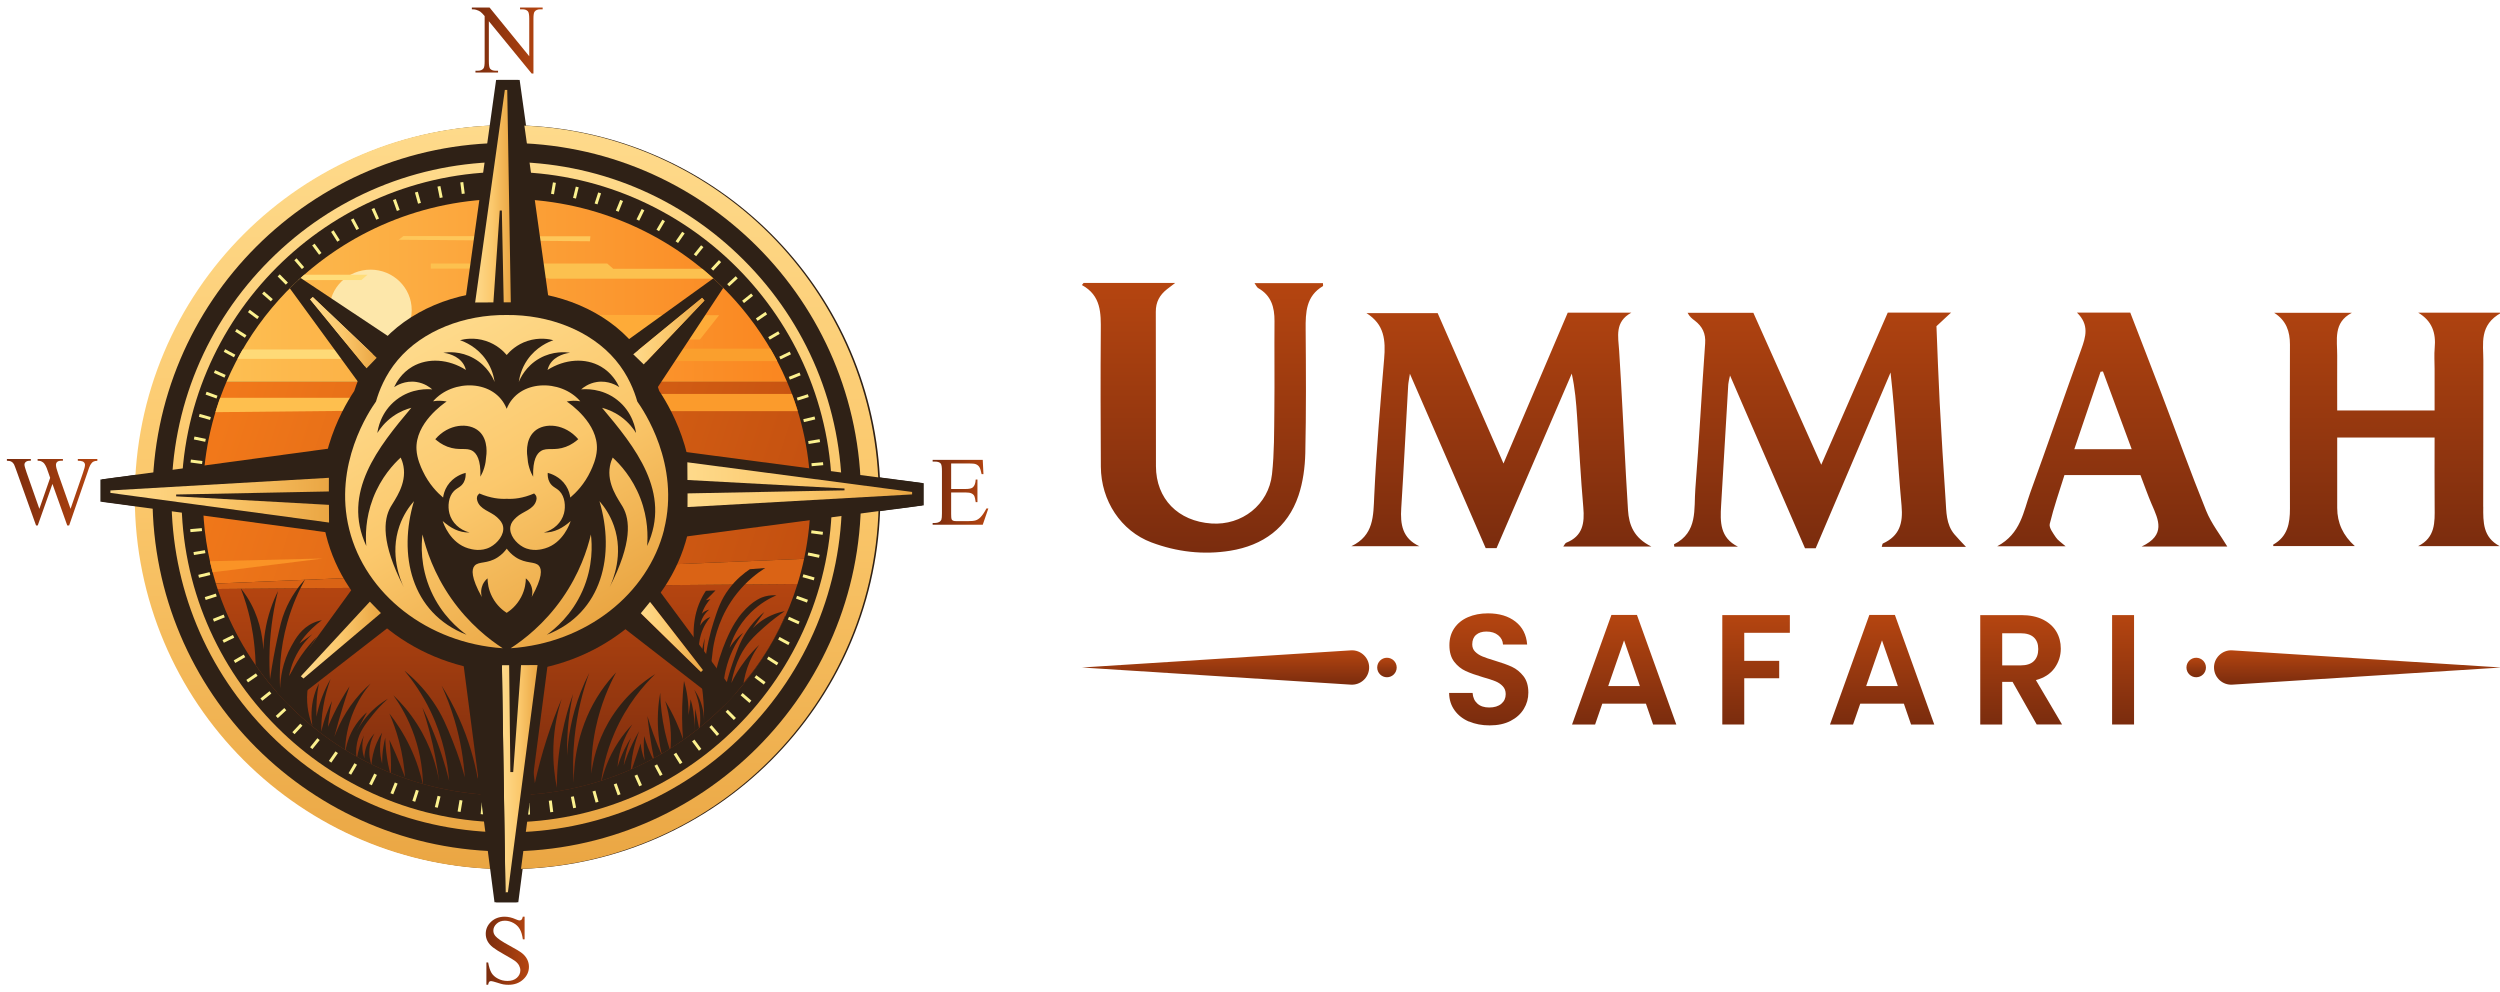 <?xml version="1.0" encoding="UTF-8"?> <svg xmlns="http://www.w3.org/2000/svg" xmlns:xlink="http://www.w3.org/1999/xlink" id="uuid-71c50ac8-0b4a-456d-a69d-d4808e33525f" width="500" height="198.48" viewBox="0 0 500 198.48"><defs><style>.uuid-f910c79c-e421-4807-8344-45242ceccd26{fill:#febf4e;}.uuid-5ca57b1f-d8c8-43a5-92bc-cddbb23d27aa{fill:url(#uuid-d1296cb9-a478-4643-aa89-cff1d822662d);}.uuid-352980b0-63d8-4edd-b4e5-71915053b9f8{fill:url(#uuid-7cb119af-1b85-442a-97d0-38054c37a839);}.uuid-93cf7c84-5d97-479a-809d-2b698d5bb7a6{fill:url(#uuid-392698c5-d0af-428c-b985-63811d778eb5);}.uuid-e1fd9641-698e-419e-92fc-8c5bbf75b117{fill:url(#uuid-e5d26a55-e561-40cc-b493-bb9b6a0590b6);}.uuid-a99a0591-89c9-4018-9fa8-9c87ae616587{fill:url(#uuid-f53ba557-d3ac-4c5a-ba79-fbe63a64d9b4);}.uuid-55c9beee-676c-4579-868d-be22f6a30c91{fill:#fa9f2d;}.uuid-7a0f6e58-04f4-449d-b827-8919792094a8{fill:url(#uuid-814307dd-483d-42cd-b07a-bba82bffea90);}.uuid-fc8d43fc-7ac1-4813-8163-19697ca3aae3{fill:#feab38;}.uuid-32660fe7-ad19-402e-b41d-1580954c8e46{fill:url(#uuid-dc02e42f-b8ef-444f-995b-31cc09de8b06);}.uuid-ce89b378-4df5-4f96-bebc-0ee8bf8592fb{fill:#ffdd7a;}.uuid-8ea1c8dd-4725-4d04-955c-01b53ddbf5c8{fill:url(#uuid-abcac74f-7af3-4b5b-820e-957c06eb11f7);}.uuid-006dfde2-09ed-402f-baa6-c15299faa418{fill:url(#uuid-c33ac4d2-5a7b-46f1-8f77-ecf1aacf0a6e);}.uuid-0dc6e8ef-957a-4987-a9a0-01440a3dbd4a{fill:url(#uuid-29a9003a-72be-4a85-8eba-1b5f18cd88f6);}.uuid-4a77beb4-8cda-4d28-bfa7-c2b3f26bf3e3{fill:url(#uuid-ddcaea91-d0d4-4320-af10-a50c165f33c2);}.uuid-0498871a-346d-465a-a8eb-901a806a7c30{fill:url(#uuid-4acfcc67-aed6-4cd5-a782-d7c1277c0de1);}.uuid-757fadbc-0727-428a-8844-f07aed9dd3f9{fill:#fec75a;}.uuid-21984fcb-af7d-4ff4-bc83-3cc979018329{fill:url(#uuid-17ba07cf-a33c-4681-9aa7-024a6c84acd2);}.uuid-3908552e-1eb3-4094-a783-0450eb4710c9{fill:url(#uuid-632dc413-5601-4d05-b714-ca065ef80ce8);}.uuid-98f81e26-2bc2-4188-bf4f-ce200ce6e03b{fill:url(#uuid-6ac5c7d0-c2d7-4dac-bbaa-bbbb1bb41c36);}.uuid-0fbd52e8-36bd-4e33-8562-f16c6877066e{fill:#fcf18f;}.uuid-623fafe7-4f9e-4665-8f38-20da03262c48{fill:#fde7aa;}.uuid-164700e3-52fd-4a62-a071-8dcf36183268{fill:url(#uuid-7acedb40-250a-4c94-bbc8-6257f3df6e80);}.uuid-9d94cb39-8b68-44bc-81c7-5ad1aad3a3e4{fill:url(#uuid-44fdb12b-10ca-410a-bc23-3cb357441de2);}.uuid-b29599c6-7a9f-4d2e-b8ab-c24cfb3b346a{fill:#fa9326;}.uuid-00d3fe31-431f-4834-89ef-968246a000f8{fill:url(#uuid-4e98aaee-4e5b-4af6-8a1b-3d4188b9b9f3);}.uuid-8abbd533-e951-4cf3-a665-0e69a2a421b8{fill:url(#uuid-4727168d-bcba-4da9-bccb-4a0d11bbf526);}.uuid-a364515e-c354-440e-b829-6f2772ad495f{fill:#fcc14f;}.uuid-cc809e4c-5870-4ef8-ac5d-52ad4d8b2e78{fill:url(#uuid-e8932504-060d-4795-9b84-ac76f1f45952);}.uuid-5eda1762-2ee1-4170-bc2f-783b8a2d7b96{fill:url(#uuid-4793aee3-4d20-4feb-bdbc-cd381942ccde);}.uuid-8d160324-434d-4377-9d91-da4bdb1ce39b{fill:url(#uuid-eb9d1469-ce40-4a67-ba84-f02b8b5b5aa2);}.uuid-f058692b-81d5-44f2-ac21-682885cbb8d9{fill:#fb9b2c;}.uuid-51d89e1b-0a1e-41da-8c7c-81b92b170bb3{fill:#2f2116;}.uuid-15e627e1-023d-4123-9ab3-7219d7c0e281{fill:#feda77;}.uuid-8daf6ae7-8586-477d-b3e1-df98f89c349b{fill:none;}.uuid-0b8a1ee8-f928-4685-a49e-df6ad6330fb3{fill:url(#uuid-a8bddf6a-e922-4f90-846e-b2ca171f440c);}.uuid-e1d3154b-cc6a-42e9-adc9-2a7e5aaaadc2{fill:url(#uuid-f00c063b-86c2-46f3-a0d0-62651090b148);}.uuid-a25a10ee-12e2-4c02-bb27-006b818612d8{fill:#da6315;}.uuid-aa0de33a-17a8-457d-8e14-8310709580be{fill:url(#uuid-71535244-14be-47ce-b416-e94dd0e08bdd);}.uuid-14807fba-023d-4a75-9196-285b8644fbbd{clip-path:url(#uuid-3e6b4f50-e05d-4898-929c-5a2879a78b01);}.uuid-69b3947c-0611-4f39-9ad9-b92b3b4c1d9f{filter:url(#uuid-0fc34c56-b165-4836-97cb-21b756bc194e);}.uuid-c1fbba80-45ae-419c-b3fb-512640ade156{fill:url(#uuid-482e8567-927d-4eab-b671-9860833be6ad);}.uuid-f4e7d198-f4ad-4368-8acc-604ca4f33025{fill:url(#uuid-3f38fe8c-22a0-4103-ae57-cf36eb91888d);}.uuid-572c62bc-3ace-4e12-8369-57f708895522{fill:url(#uuid-bbd3f621-cbb2-4965-a352-96d5ef40914a);}.uuid-5d879bff-1d76-4771-b61a-4d051f98ed67{fill:url(#uuid-ef3d1e9a-3008-4382-9224-9b81dda6fac8);}.uuid-9e077c23-5020-4ad6-a329-1405389f3131{fill:url(#uuid-840e8f19-8b5c-45ad-b643-fc0b16b035f0);}</style><linearGradient id="uuid-abcac74f-7af3-4b5b-820e-957c06eb11f7" x1="101.35" y1="173.83" x2="101.35" y2="25.04" gradientUnits="userSpaceOnUse"><stop offset="0" stop-color="#eaa643"></stop><stop offset=".51" stop-color="#fbc86c"></stop><stop offset="1" stop-color="#feda8b"></stop></linearGradient><linearGradient id="uuid-d1296cb9-a478-4643-aa89-cff1d822662d" x1="101.35" y1="166.48" x2="101.35" y2="32.38" xlink:href="#uuid-abcac74f-7af3-4b5b-820e-957c06eb11f7"></linearGradient><clipPath id="uuid-3e6b4f50-e05d-4898-929c-5a2879a78b01"><ellipse class="uuid-8daf6ae7-8586-477d-b3e1-df98f89c349b" cx="101.35" cy="99.43" rx="60.77" ry="59.66"></ellipse></clipPath><linearGradient id="uuid-840e8f19-8b5c-45ad-b643-fc0b16b035f0" x1="43.28" y1="78.42" x2="170.39" y2="118.82" gradientUnits="userSpaceOnUse"><stop offset="0" stop-color="#f2791a"></stop><stop offset="1" stop-color="#bf4c0f"></stop></linearGradient><linearGradient id="uuid-e5d26a55-e561-40cc-b493-bb9b6a0590b6" x1="101.51" y1="159.09" x2="101.51" y2="116.8" gradientUnits="userSpaceOnUse"><stop offset="0" stop-color="#7a2c0e"></stop><stop offset="1" stop-color="#b54510"></stop></linearGradient><linearGradient id="uuid-392698c5-d0af-428c-b985-63811d778eb5" x1="45.29" y1="58.07" x2="157.41" y2="58.07" gradientUnits="userSpaceOnUse"><stop offset="0" stop-color="#fdbf52"></stop><stop offset="1" stop-color="#fa8620"></stop></linearGradient><linearGradient id="uuid-632dc413-5601-4d05-b714-ca065ef80ce8" x1="369.76" y1="216.95" x2="369.76" y2="174.29" gradientUnits="userSpaceOnUse"><stop offset="0" stop-color="#23c220"></stop><stop offset="1" stop-color="#bd5f1c"></stop></linearGradient><linearGradient id="uuid-4793aee3-4d20-4feb-bdbc-cd381942ccde" x1="83.95" y1="67.96" x2="117.1" y2="125.38" gradientUnits="userSpaceOnUse"><stop offset="0" stop-color="#feda8b"></stop><stop offset=".49" stop-color="#fbc86c"></stop><stop offset="1" stop-color="#eaa643"></stop></linearGradient><linearGradient id="uuid-a8bddf6a-e922-4f90-846e-b2ca171f440c" x1="95.02" y1="39.25" x2="102.15" y2="39.25" xlink:href="#uuid-4793aee3-4d20-4feb-bdbc-cd381942ccde"></linearGradient><linearGradient id="uuid-7cb119af-1b85-442a-97d0-38054c37a839" x1="100.39" y1="155.73" x2="107.51" y2="155.73" xlink:href="#uuid-4793aee3-4d20-4feb-bdbc-cd381942ccde"></linearGradient><linearGradient id="uuid-17ba07cf-a33c-4681-9aa7-024a6c84acd2" x1="22.08" y1="100.03" x2="65.8" y2="100.03" xlink:href="#uuid-4793aee3-4d20-4feb-bdbc-cd381942ccde"></linearGradient><linearGradient id="uuid-6ac5c7d0-c2d7-4dac-bbaa-bbbb1bb41c36" x1="137.48" y1="96.94" x2="182.42" y2="96.94" xlink:href="#uuid-4793aee3-4d20-4feb-bdbc-cd381942ccde"></linearGradient><linearGradient id="uuid-c33ac4d2-5a7b-46f1-8f77-ecf1aacf0a6e" x1="62.01" y1="66.53" x2="75.33" y2="66.53" xlink:href="#uuid-4793aee3-4d20-4feb-bdbc-cd381942ccde"></linearGradient><linearGradient id="uuid-71535244-14be-47ce-b416-e94dd0e08bdd" x1="126.65" y1="66.23" x2="140.9" y2="66.23" xlink:href="#uuid-4793aee3-4d20-4feb-bdbc-cd381942ccde"></linearGradient><linearGradient id="uuid-4acfcc67-aed6-4cd5-a782-d7c1277c0de1" x1="128.16" y1="127.4" x2="140.6" y2="127.4" xlink:href="#uuid-4793aee3-4d20-4feb-bdbc-cd381942ccde"></linearGradient><linearGradient id="uuid-eb9d1469-ce40-4a67-ba84-f02b8b5b5aa2" x1="60.17" y1="128.02" x2="76.18" y2="128.02" xlink:href="#uuid-4793aee3-4d20-4feb-bdbc-cd381942ccde"></linearGradient><linearGradient id="uuid-e8932504-060d-4795-9b84-ac76f1f45952" x1="94.38" y1="8.11" x2="108.54" y2="8.11" xlink:href="#uuid-e5d26a55-e561-40cc-b493-bb9b6a0590b6"></linearGradient><linearGradient id="uuid-dc02e42f-b8ef-444f-995b-31cc09de8b06" x1="97.15" y1="190.18" x2="105.79" y2="190.18" xlink:href="#uuid-e5d26a55-e561-40cc-b493-bb9b6a0590b6"></linearGradient><linearGradient id="uuid-7acedb40-250a-4c94-bbc8-6257f3df6e80" x1="1.36" y1="98.45" x2="19.47" y2="98.45" xlink:href="#uuid-e5d26a55-e561-40cc-b493-bb9b6a0590b6"></linearGradient><linearGradient id="uuid-482e8567-927d-4eab-b671-9860833be6ad" x1="186.53" y1="98.45" x2="197.66" y2="98.45" xlink:href="#uuid-e5d26a55-e561-40cc-b493-bb9b6a0590b6"></linearGradient><filter id="uuid-0fc34c56-b165-4836-97cb-21b756bc194e" filterUnits="userSpaceOnUse"><feOffset dx="1.62" dy="1.62"></feOffset><feGaussianBlur result="uuid-cfbb42e8-f0ea-4103-bd3f-1172544644db" stdDeviation="1.62"></feGaussianBlur><feFlood flood-color="#000" flood-opacity=".4"></feFlood><feComposite in2="uuid-cfbb42e8-f0ea-4103-bd3f-1172544644db" operator="in"></feComposite><feComposite in="SourceGraphic"></feComposite></filter><linearGradient id="uuid-bbd3f621-cbb2-4965-a352-96d5ef40914a" x1="356.7" y1="108.91" x2="356.7" y2="54.98" xlink:href="#uuid-e5d26a55-e561-40cc-b493-bb9b6a0590b6"></linearGradient><linearGradient id="uuid-f53ba557-d3ac-4c5a-ba79-fbe63a64d9b4" x1="296.14" y1="143.5" x2="296.14" y2="121.09" xlink:href="#uuid-e5d26a55-e561-40cc-b493-bb9b6a0590b6"></linearGradient><linearGradient id="uuid-ddcaea91-d0d4-4320-af10-a50c165f33c2" x1="323.2" y1="143.28" x2="323.2" y2="121.37" xlink:href="#uuid-e5d26a55-e561-40cc-b493-bb9b6a0590b6"></linearGradient><linearGradient id="uuid-44fdb12b-10ca-410a-bc23-3cb357441de2" x1="349.6" y1="143.28" x2="349.6" y2="121.4" xlink:href="#uuid-e5d26a55-e561-40cc-b493-bb9b6a0590b6"></linearGradient><linearGradient id="uuid-4727168d-bcba-4da9-bccb-4a0d11bbf526" x1="374.8" y1="143.28" x2="374.8" y2="121.37" xlink:href="#uuid-e5d26a55-e561-40cc-b493-bb9b6a0590b6"></linearGradient><linearGradient id="uuid-4e98aaee-4e5b-4af6-8a1b-3d4188b9b9f3" x1="402.62" y1="143.28" x2="402.62" y2="121.4" xlink:href="#uuid-e5d26a55-e561-40cc-b493-bb9b6a0590b6"></linearGradient><linearGradient id="uuid-3f38fe8c-22a0-4103-ae57-cf36eb91888d" x1="422.99" y1="143.28" x2="422.99" y2="121.4" xlink:href="#uuid-e5d26a55-e561-40cc-b493-bb9b6a0590b6"></linearGradient><linearGradient id="uuid-f00c063b-86c2-46f3-a0d0-62651090b148" x1="469.91" y1="135.31" x2="469.91" y2="128.44" xlink:href="#uuid-e5d26a55-e561-40cc-b493-bb9b6a0590b6"></linearGradient><linearGradient id="uuid-ef3d1e9a-3008-4382-9224-9b81dda6fac8" x1="437.62" y1="133.83" x2="437.62" y2="129.93" xlink:href="#uuid-e5d26a55-e561-40cc-b493-bb9b6a0590b6"></linearGradient><linearGradient id="uuid-814307dd-483d-42cd-b07a-bba82bffea90" x1="243.48" y1="135.31" x2="243.48" y2="128.44" xlink:href="#uuid-e5d26a55-e561-40cc-b493-bb9b6a0590b6"></linearGradient><linearGradient id="uuid-29a9003a-72be-4a85-8eba-1b5f18cd88f6" x1="275.77" y1="133.83" x2="275.77" y2="129.93" xlink:href="#uuid-e5d26a55-e561-40cc-b493-bb9b6a0590b6"></linearGradient></defs><g id="uuid-c9873596-63ab-4318-b748-4eedd53244fb"><g><g><path class="uuid-51d89e1b-0a1e-41da-8c7c-81b92b170bb3" d="M184.75,96.64v4.43l-8.73,1.15c-1.43,38.85-32.65,70.08-71.49,71.55l-.87,6.68h-4.43l-.87-6.7c-38.94-1.71-70.11-33.36-71.05-72.5l-6.9-.94v-4.42l7.01-.95C29.67,57.07,60.26,26.82,98.28,25.11l1.27-9.12h4.38l1.28,9.13c38.14,1.78,68.77,32.28,70.77,70.36l8.78,1.16Z"></path><g><g><g><g id="uuid-9ef300bb-7ecc-4cbc-bb48-a6e6409884b1"><g><path class="uuid-8ea1c8dd-4725-4d04-955c-01b53ddbf5c8" d="M101.35,25.04c-41.09,0-74.39,33.31-74.39,74.4s33.31,74.39,74.39,74.39,74.4-33.31,74.4-74.39S142.44,25.04,101.35,25.04Zm0,145.25c-39.13,0-70.85-31.72-70.85-70.85S62.22,28.58,101.35,28.58s70.85,31.72,70.85,70.85-31.72,70.85-70.85,70.85Z"></path><path class="uuid-5ca57b1f-d8c8-43a5-92bc-cddbb23d27aa" d="M101.35,166.48c-17.91,0-34.75-6.97-47.41-19.64-12.66-12.66-19.64-29.5-19.64-47.41s6.97-34.75,19.64-47.41c12.66-12.66,29.5-19.64,47.41-19.64s34.75,6.97,47.41,19.64c12.66,12.66,19.64,29.5,19.64,47.41s-6.97,34.75-19.64,47.41c-12.66,12.66-29.5,19.64-47.41,19.64Zm0-132.11c-35.87,0-65.05,29.18-65.05,65.05s29.18,65.05,65.05,65.05,65.05-29.18,65.05-65.05-29.18-65.05-65.05-65.05Z"></path></g></g><g id="uuid-bc1b02c5-9c0c-4822-a19c-a3ab50b6ad6f"><g class="uuid-14807fba-023d-4a75-9196-285b8644fbbd"><g><path class="uuid-9e077c23-5020-4ad6-a329-1405389f3131" d="M162.12,99.43c0,4.23-.45,8.35-1.3,12.33l-117.65,4.95c-1.68-5.47-2.59-11.27-2.59-17.27,0-8.17,1.67-15.96,4.71-23.06h112.13c3.03,7.09,4.71,14.88,4.71,23.06Z"></path><path class="uuid-e1fd9641-698e-419e-92fc-8c5bbf75b117" d="M159.5,116.8c-7.58,24.48-30.75,42.29-58.15,42.29s-49.95-17.33-57.84-41.3l115.99-.99Z"></path><path class="uuid-a25a10ee-12e2-4c02-bb27-006b818612d8" d="M160.82,111.76c-.36,1.71-.8,3.39-1.32,5.05l-115.99,.99c-.12-.36-.23-.73-.35-1.09l117.65-4.95Z"></path><path class="uuid-93cf7c84-5d97-479a-809d-2b698d5bb7a6" d="M157.41,76.37H45.29c9.18-21.5,30.83-36.61,56.06-36.61s46.88,15.1,56.06,36.61Z"></path><path class="uuid-3908552e-1eb3-4094-a783-0450eb4710c9" d="M412.95,174.62c-.16,3.09-.75,7.48-2.64,12.39-2.28,5.91-5.49,10.11-7.77,12.64,.26-1.46,.69-3.2,1.44-5.08,1.18-2.98,2.72-5.25,3.98-6.83-1.2,.8-2.89,2.13-4.41,4.18-1.96,2.63-2.72,5.22-3.05,6.75-.07-1.11-.04-2.44,.27-3.91,.97-4.58,3.97-7.46,5.35-8.63-1.73,1.08-4.27,3.01-6.41,6.14-3.83,5.61-3.79,11.4-3.67,13.55,0-2.7,.17-5.79,.66-9.18,.43-2.99,1.03-5.69,1.68-8.05-1.57,2.92-3.24,6.66-4.49,11.16-.86,3.09-1.35,5.94-1.63,8.43-1.18-3.46,.27-6.64,.71-9.89-.11-.03-.22-.06-.33-.09-1.18,3.96-2.37,7.91-3.6,12.01,.07-2.91,.35-5.32,.62-7.09,1-6.64,2.67-9.61,3.33-10.69,.25-.42,.48-.75,.62-.96-1.77,2.39-3.88,5.77-5.5,10.12-1.16,3.12-1.79,5.97-2.13,8.33-.36-1.64-.71-4.14-.34-7.14,.43-3.4,1.6-5.99,2.46-7.56-1.2,1.79-2.78,4.59-3.75,8.32-.94,3.58-.97,6.67-.82,8.76-.28-1.82-.48-3.97-.44-6.37,.05-3.35,.55-6.22,1.11-8.49-.94,2.02-1.91,4.61-2.58,7.68-.46,2.14-.69,4.1-.78,5.81-.16-.78-.3-1.72-.33-2.79-.03-1.18,.07-2.21,.21-3.05-.26,.57-.54,1.3-.74,2.16-.24,1.04-.28,1.97-.27,2.68-.09-.62-.5-3.33-.59-3.95-.2-1.32-.4-2.64-.59-3.96-.02,0-.04-.01-.07-.02v10.95c-1-2.65-1.91-5.07-2.82-7.49,.38,2.79,1.12,5.51,.82,8.35-.29-.77-.58-1.57-.85-2.4-.51-1.52-.92-2.98-1.27-4.38-.22,2-.45,3.99-.67,5.99-.39-.32-1.46-1.29-1.87-2.92-.53-2.1,.41-3.78,.63-4.14-.85,.65-1.84,1.51-2.81,2.61-1.25,1.4-2.1,2.78-2.69,3.89,.08-1.03,.25-2.23,.58-3.54,.48-1.91,1.16-3.48,1.8-4.68-3.01,2.84-4.31,5.64-4.88,7.85-.03,.13-.07,.27-.1,.4-.13-.03-.26-.05-.39-.08,.2-1.83,.4-3.66,.6-5.49h0s-.09-.05-.13-.07c-.73,1.67-1.46,3.34-2.26,5.16,.06-3.04,.89-5.75,1.89-8.42-.1-.05-.19-.11-.29-.16-.87,1.36-1.73,2.73-2.65,4.17-.25-2.66-.5-5.32-.75-7.97-.06,0-.12,0-.18,0-.17,2.41-.34,4.82-.53,7.52-.82-2.48-1.54-4.68-2.27-6.89-.05,.01-.09,.03-.14,.04,.42,3.2,.84,6.41,1.3,9.84-1.3-3.47-2.51-6.69-3.72-9.92-.04,.02-.09,.04-.13,.06,.68,3.24,1.35,6.48,2.03,9.71-.08,.02-.17,.04-.25,.06-.73-1.95-1.45-3.89-2.18-5.83-.05,.01-.09,.03-.14,.04,.34,1.67,.68,3.35,1.02,5.02-.05,0-.1,.02-.14,.03-.52-1.44-1.04-2.87-1.56-4.3-.07,.02-.14,.04-.2,.06,.28,.95,.56,1.9,.84,2.84-.06,.02-.13,.05-.19,.07-.71-1.88-1.42-3.76-2.13-5.65-.09,.02-.18,.04-.27,.06h0c.62,2.94,1.23,5.87,1.88,8.98-1.01-2.28-1.96-4.42-2.91-6.57-.03,0-.06,.01-.09,.02h0c.2,1.28,.4,2.55,.63,4.04-1.17-1.18-1.69-2.38-1.4-3.81,.47-2.37,1-4.72,1.47-6.92-2.34,2.14-3.09,5.28-4.11,8.39v-10.36l-.33-.03c-.76,3.58-1.52,7.17-2.19,10.34-.02-1.04-.09-2.6-.33-4.48-.58-4.54-1.32-10.36-5.5-14.9-1.02-1.11-2.77-2.71-5.55-4.05,1.3,1.08,2.66,2.43,3.93,4.11,5.02,6.65,5.27,14.08,5.15,17.45-.01-2.1-.35-7.71-4.44-12.75-1.82-2.23-3.83-3.68-5.37-4.58,1.25,1.56,2.99,4.17,3.94,7.75,.49,1.85,.66,3.52,.68,4.89-6.21-7.22-9.73-15.54-10.58-25.19l-2.12-.25c.02,1.29,.11,2.87,.36,4.66,.04,.25,.22,1.68,.6,3.29,1.7,7.14,5.02,13.49,9.93,19.02,.18,.21,.37,.41,.56,.62,.06,.06,.12,.12,.18,.19l.17,.18c3.54,3.79,7.56,6.92,12.09,9.31,.97,.51,2.96,1.5,5.59,2.45,3.44,1.24,8.94,2.75,16.12,2.74,3.59-.12,12.42-.74,20.24-4.61,3.32-1.64,6.43-3.86,6.58-3.97,2.51-1.82,4.78-3.8,6.81-5.95,.21-.22,.42-.45,.62-.67,0,0,0,0,0,0,5.23-5.78,8.73-12.69,10.37-20.74,.21-1.01,.51-3.14,.69-5.75,.02-.34,.04-.66,.06-.96l-2.29,.33Z"></path><path class="uuid-757fadbc-0727-428a-8844-f07aed9dd3f9" d="M79.74,47.95c.31-.25,.62-.49,.94-.74,12.47,.02,24.93,.03,37.4,.05-.03,.33-.07,.66-.1,.99-12.74-.1-25.49-.2-38.23-.3Z"></path><polygon class="uuid-a364515e-c354-440e-b829-6f2772ad495f" points="86.16 52.71 121.45 52.71 122.65 53.76 143.38 53.76 145.54 55.74 110 55.74 94.48 53.72 86.16 53.72 86.16 52.71"></polygon><ellipse class="uuid-623fafe7-4f9e-4665-8f38-20da03262c48" cx="74.11" cy="62.01" rx="8.23" ry="8.08"></ellipse><polygon class="uuid-b29599c6-7a9f-4d2e-b8ab-c24cfb3b346a" points="40.58 112.28 64.52 111.7 40.58 114.7 40.58 112.28"></polygon><polygon class="uuid-f910c79c-e421-4807-8344-45242ceccd26" points="41.59 79.56 70.72 79.56 69.35 82.17 40.58 82.46 41.59 79.56"></polygon><polygon class="uuid-f058692b-81d5-44f2-ac21-682885cbb8d9" points="131.61 78.79 162.77 78.79 164.25 82.22 133.97 82.22 131.61 78.79"></polygon><polygon class="uuid-55c9beee-676c-4579-868d-be22f6a30c91" points="135.03 69.74 157.96 69.74 159.43 72.21 133.92 72.21 135.03 69.74"></polygon><polygon class="uuid-15e627e1-023d-4123-9ab3-7219d7c0e281" points="45.84 69.89 67.07 69.89 69.51 71.77 45.36 71.77 45.84 69.89"></polygon><path class="uuid-fc8d43fc-7ac1-4813-8163-19697ca3aae3" d="M113.25,63.04c.59-.14,30.57,0,30.57,0l-3.84,4.86h-24.66l-2.07-4.86Z"></path><polygon class="uuid-ce89b378-4df5-4f96-bebc-0ee8bf8592fb" points="58.8 54.95 73.49 54.95 72.28 56.01 58.03 56.01 58.8 54.95"></polygon></g><path class="uuid-51d89e1b-0a1e-41da-8c7c-81b92b170bb3" d="M51.14,134.56c0-.1,0-.83-.02-1.82-.13-4.5-.87-7.92-1.18-9.26-.36-1.54-.91-3.54-1.78-5.81,.41,.51,.82,1.07,1.21,1.67,2.44,3.79,3.14,7.73,3.3,10.6,.07-2.24,.42-5.09,1.48-8.23,.44-1.3,.94-2.47,1.46-3.51-.4,1.56-.75,3.24-1.03,5.03-.75,4.73-.81,9.01-.58,12.62,.48-3.33,1.01-6.06,1.44-8.01,.57-2.63,.87-3.97,1.5-5.53,1.2-3,2.88-5.14,4.09-6.46-1.24,2.23-2.58,5.15-3.58,8.7-1.49,5.32-1.61,9.99-1.43,13.24,.05-2.06,.44-5.3,2.25-8.57,.85-1.54,2.02-3.58,4.4-4.65,.68-.3,1.28-.45,1.71-.53-.64,.46-1.33,1.02-2.04,1.71-1.06,1.03-1.86,2.05-2.46,2.94,.86-.61,1.72-1.23,2.58-1.84-.88,.8-2.11,2.12-3.14,4.05-.98,1.83-1.38,3.52-1.57,4.66,.57-1.29,1.37-2.82,2.48-4.44,1.08-1.56,2.19-2.82,3.16-3.79-.89,1.31-1.81,2.78-2.71,4.43-.83,1.53-1.53,2.99-2.12,4.36,1.03-1.7,2.63-3.93,5.07-6.07,1.59-1.39,3.14-2.41,4.47-3.14-1.01,.76-6.04,4.73-6.63,11.43-.26,2.93,.43,5.33,1,6.81-.22-1.43-.34-3.62,.37-6.09,.26-.91,.6-1.7,.93-2.38-.2,1.07-.36,2.28-.44,3.6-.07,1.1-.07,2.13-.04,3.07,.22-1.13,.56-2.44,1.09-3.87,.54-1.45,1.16-2.68,1.74-3.68-.55,1.5-1.11,3.36-1.47,5.53-.31,1.86-.41,3.54-.41,4.97,.27-1.1,.62-2.3,1.09-3.58,.34-.91,.7-1.76,1.07-2.52-.2,.89-.38,1.84-.53,2.86-.12,.81-.21,1.58-.28,2.32,.67-1.62,1.49-3.37,2.52-5.19,.59-1.05,1.2-2.03,1.8-2.93-.48,1.37-.95,2.8-1.4,4.27-.62,2-1.16,3.95-1.64,5.83,1.2-3.21,3.13-6.72,6.29-9.77,.32-.31,.64-.6,.96-.88-1.11,1.31-2.66,3.46-3.76,6.45-1.14,3.09-1.35,5.81-1.35,7.54,.17-1.33,.65-3.59,2.21-5.84,.71-1.03,1.48-1.82,2.16-2.4-.72,1.33-1.43,2.65-2.15,3.98,.72-1.36,1.92-3.21,3.87-4.91,.86-.74,1.7-1.32,2.47-1.77-1.39,1.25-2.4,2.42-3.1,3.3-1.49,1.88-2.62,3.34-3.06,5.51-.27,1.35-.19,2.51-.07,3.27,.13-.81,.34-1.74,.66-2.74,.25-.76,.52-1.45,.8-2.05-.2,.64-.41,1.63-.31,2.84,.06,.71,.22,1.32,.38,1.78,0-.71,.12-1.95,.81-3.28,.38-.74,.84-1.3,1.22-1.69-.32,.55-.74,1.43-.93,2.56-.28,1.67,.08,3.02,.31,3.71,.09-1.17,.36-2.73,1.08-4.43,.33-.78,.71-1.46,1.07-2.03-.2,.72-.39,1.66-.42,2.78-.04,1.41,.19,2.59,.41,3.42,0-.94,.05-2.02,.23-3.19,.11-.72,.25-1.39,.4-2,.02,.89,.07,1.84,.19,2.86,.2,1.78,.54,3.36,.92,4.73,.06-1.31,.06-2.74-.03-4.26-.06-1.01-.14-1.97-.25-2.88,.42,.89,.83,1.81,1.24,2.76,.7,1.62,1.32,3.2,1.88,4.73-.15-2.07-.48-4.54-1.21-7.26-.56-2.1-1.24-3.95-1.92-5.51,1.31,1.67,2.84,3.93,4.19,6.79,1.34,2.84,2.09,5.45,2.54,7.51-.04-2.38-.37-5.83-1.7-9.73-1.23-3.6-2.9-6.35-4.23-8.21,1.48,1.41,3.19,3.32,4.77,5.81,2.79,4.4,3.9,8.62,4.39,11.41-.39-3.07-1-6.43-1.94-10.01-.44-1.67-.92-3.26-1.42-4.77,.62,1.25,1.22,2.56,1.8,3.95,1.61,3.82,2.75,7.44,3.56,10.75-.26-3.39-1.09-8.44-3.72-13.94-1.64-3.42-3.55-6.11-5.21-8.11,2.79,2.29,4.6,4.57,5.71,6.19,1.84,2.68,2.78,5.02,3.93,7.89,1.18,2.94,1.94,5.46,2.42,7.25-.22-3.22-.77-7.15-2.06-11.47-.77-2.59-1.67-4.88-2.58-6.87,1.17,1.85,2.36,4,3.46,6.45,2.04,4.53,3.15,8.74,3.77,12.17,.8-5.37,1.59-10.74,2.39-16.1l4.43,16.18,2.62-15.11,1.98,15.91c.6-2.73,1.37-5.7,2.38-8.84,.93-2.91,1.94-5.57,2.96-7.98-.74,2.35-1.5,5.58-1.63,9.48-.11,3.28,.25,6.09,.69,8.26,0-3.01,.23-6.63,1.02-10.67,.6-3.07,1.39-5.77,2.22-8.08-.37,1.67-.69,3.54-.91,5.58-.26,2.47-.33,4.73-.28,6.73,.19-3.51,.86-7.89,2.68-12.61,.55-1.41,1.14-2.71,1.75-3.91-1.22,3.39-2.43,7.8-2.96,13.04-.34,3.32-.33,6.34-.17,8.93,.05-4.28,.83-11.46,5.43-18.25,.99-1.45,2.03-2.72,3.07-3.82-1.42,2.63-3.06,6.35-4.06,11.03-.76,3.55-.94,6.7-.9,9.22,.3-2.38,1.09-6.22,3.45-10.31,3.06-5.3,7.16-8.26,9.33-9.61-2.3,2.23-5.67,6.08-8.12,11.72-1.73,3.99-2.46,7.62-2.77,10.31,.48-2.21,1.45-5.28,3.52-8.45,.92-1.41,1.89-2.57,2.8-3.52-.74,1.11-1.63,2.7-2.25,4.76-.43,1.41-.63,2.7-.71,3.75,.32-1.06,.77-2.26,1.39-3.53,.42-.87,.87-1.64,1.3-2.32-.35,.84-.69,1.82-.97,2.93-.24,.96-.4,1.84-.49,2.64,.44-1.37,1.02-2.89,1.8-4.49,.42-.86,.85-1.66,1.29-2.39-.41,1.08-.82,2.36-1.14,3.82-.36,1.69-.52,3.22-.56,4.51,.67-1.96,1.34-3.91,2.01-5.87,.03,.44,.1,.93,.21,1.45,.16,.75,.37,1.4,.59,1.93-.12-.88-.19-1.87-.19-2.95,0-.68,.04-1.31,.09-1.9,.2,.71,.44,1.48,.75,2.28,.42,1.1,.88,2.07,1.33,2.91-.38-1.82-.72-3.75-1.01-5.77-.17-1.17-.31-2.32-.43-3.43,.35,1.16,.74,2.36,1.19,3.6,.55,1.53,1.13,2.96,1.72,4.28-.54-2.3-.97-5.25-.79-8.67,.07-1.4,.23-2.69,.44-3.86,.05,2.28,.31,4.94,.96,7.87,.31,1.38,.68,2.66,1.06,3.83,.14-1.37,.2-3.08,0-5.03-.2-1.99-.6-3.7-1.02-5.04,.72,1.19,1.47,2.56,2.17,4.11,.56,1.24,1.02,2.42,1.39,3.52-.21-2.73-.26-5.73-.04-8.95,.06-.92,.14-1.81,.24-2.68,.27,.92,.53,2,.69,3.22,.19,1.35,.23,2.57,.2,3.6,.12-.66,.23-1.36,.32-2.1,.04-.36,.08-.71,.11-1.05,.1,.33,.19,.67,.27,1.01,.47,2.03,.56,3.91,.47,5.55,.06-1.56,.13-3.11,.19-4.67,.28,1.42,.55,2.84,.83,4.27,.22-1.5,.32-3.65-.32-6.05-.2-.75-.44-1.43-.7-2.03,.36,.52,.74,1.16,1.06,1.92,.83,1.93,.92,3.72,.88,4.86,.04-1.76-.02-3.73-.23-5.86-.28-2.87-.79-5.42-1.36-7.58-.65-3.12-1.03-7.79,1.33-12.07,.2-.37,.42-.72,.64-1.05l1.92-.07c-.64,.65-1.28,1.31-1.92,1.96,.3-.08,.6-.15,.9-.23-.29,.31-.61,.7-.91,1.19-.4,.65-.65,1.26-.81,1.74,.14-.15,.35-.34,.64-.51,.33-.19,.63-.27,.84-.31-.38,.31-1,.9-1.42,1.83-.23,.51-.34,.98-.39,1.35,.16-.28,.45-.69,.91-1.07,.43-.36,.85-.55,1.15-.66-.58,.7-1.41,1.89-1.91,3.57-.72,2.42-.35,4.48-.11,5.44,.08-.78,.2-1.62,.37-2.51,.15-.8,.32-1.55,.5-2.25-.1,.95-.15,1.99-.15,3.12,0,.88,.05,1.71,.12,2.48,.37-3.76,1.15-6.76,1.82-8.84,.8-2.5,1.45-4.47,3.07-6.62,1.45-1.94,3.06-3.19,4.17-3.93l3.07-.24c-1.6,1.01-3.69,2.62-5.63,5.05-3.43,4.3-4.45,8.78-4.81,11.08,0,0-.69,5.75-.67,5.85,.03,.1,.83,.74,.83,.74,.63-3.54,1.63-6.33,2.46-8.28,1.3-3.05,2.42-4.53,3.12-5.37,2.3-2.72,4.21-3.27,4.67-3.39,.91-.24,1.71-.25,2.27-.22-1.31,.56-3.25,1.6-5.13,3.45-2.67,2.64-3.78,5.55-4.25,7.08,.38-.63,.92-1.37,1.67-2.11,.36-.36,.72-.66,1.06-.91-.64,.83-1.41,1.99-2.11,3.47-.18,.39-.68,1.47-1.1,2.92-.42,1.43-.91,3.72-.81,6.68,.59-2.93,1.32-5.34,1.94-7.11,1.01-2.9,1.74-4.93,3.44-7.16,1.05-1.37,2.11-2.35,2.88-2.97l-2.3,3.23c.75-.75,1.95-1.77,3.66-2.54,1.02-.46,1.96-.71,2.72-.85-1.07,.72-2.54,1.78-4.15,3.22-.59,.52-1.92,1.7-2.91,2.88-1.05,1.25-2.84,3.82-3.62,8.27,.63-1.32,1.52-2.87,2.75-4.49,.97-1.27,1.94-2.31,2.83-3.15-.62,.86-1.33,2-1.94,3.43-.69,1.62-1.02,3.09-1.2,4.22,1.91-2.27,3.96-5.08,5.86-8.48,.96-1.72,1.76-3.38,2.43-4.94,2.45,3.79,4.9,7.58,7.34,11.37-35.72,44.86-79.77,58.07-95,46.14-11.49-8.99-18.26-41.39-18.22-46.14Z"></path></g></g><g><g id="uuid-f29066ee-7da3-4beb-9056-035458d149d6"><rect class="uuid-0fbd52e8-36bd-4e33-8562-f16c6877066e" x="109.9" y="160.11" width=".6" height="2.32" transform="translate(-19.34 15.08) rotate(-7.2)"></rect></g><g id="uuid-49cd07e0-6c3c-4d7a-8fd8-e124ab046c00"><rect class="uuid-0fbd52e8-36bd-4e33-8562-f16c6877066e" x="105.36" y="160.59" width=".6" height="2.32" transform="translate(-8.36 5.78) rotate(-3.01)"></rect></g><g id="uuid-d166f69b-ee69-4d4b-96b5-7488bdf1cf8b"><rect class="uuid-0fbd52e8-36bd-4e33-8562-f16c6877066e" x="99.94" y="161.6" width="2.32" height=".6" transform="translate(-62.86 259.62) rotate(-88.81)"></rect></g><g id="uuid-eed7bad1-e687-4618-9f09-af82a74910bc"><rect class="uuid-0fbd52e8-36bd-4e33-8562-f16c6877066e" x="95.38" y="161.41" width="2.32" height=".6" transform="translate(-73.47 242.74) rotate(-84.65)"></rect></g><g id="uuid-07ead95a-61f3-4024-add7-fde7109f2351"><rect class="uuid-0fbd52e8-36bd-4e33-8562-f16c6877066e" x="90.85" y="160.89" width="2.32" height=".6" transform="translate(-82.21 225.19) rotate(-80.45)"></rect></g><g id="uuid-7b7d3c13-9442-4339-9d21-bb6236fd2705"><rect class="uuid-0fbd52e8-36bd-4e33-8562-f16c6877066e" x="86.37" y="160.05" width="2.32" height=".6" transform="translate(-89 207.36) rotate(-76.28)"></rect></g><g id="uuid-d60792e9-e7ad-4740-a3ac-18866ec72383"><rect class="uuid-0fbd52e8-36bd-4e33-8562-f16c6877066e" x="81.96" y="158.88" width="2.32" height=".6" transform="translate(-93.92 189.27) rotate(-72.08)"></rect></g><g id="uuid-91c4546c-4218-455c-83f6-6064d72d6753"><rect class="uuid-0fbd52e8-36bd-4e33-8562-f16c6877066e" x="77.65" y="157.39" width="2.32" height=".6" transform="translate(-96.95 171.34) rotate(-67.89)"></rect></g><g id="uuid-f80736a4-2c2c-4afc-94d6-efee6434aa66"><rect class="uuid-0fbd52e8-36bd-4e33-8562-f16c6877066e" x="73.45" y="155.58" width="2.32" height=".6" transform="translate(-98.2 153.71) rotate(-63.7)"></rect></g><g id="uuid-0eda7690-b811-46b3-8247-7e4d85c56370"><rect class="uuid-0fbd52e8-36bd-4e33-8562-f16c6877066e" x="69.4" y="153.48" width="2.32" height=".6" transform="translate(-97.76 136.57) rotate(-59.51)"></rect></g><g id="uuid-4331c984-3419-40bc-ab1b-6d6278600991"><rect class="uuid-0fbd52e8-36bd-4e33-8562-f16c6877066e" x="65.52" y="151.09" width="2.32" height=".6" transform="translate(-95.76 120.12) rotate(-55.33)"></rect></g><g id="uuid-745c3cc9-5b12-4e7f-85e5-ff806c6930a3"><rect class="uuid-0fbd52e8-36bd-4e33-8562-f16c6877066e" x="61.82" y="148.42" width="2.32" height=".6" transform="translate(-92.35 104.49) rotate(-51.15)"></rect></g><g id="uuid-624fa8f9-b8a5-47a8-afbf-a672314f2786"><rect class="uuid-0fbd52e8-36bd-4e33-8562-f16c6877066e" x="58.32" y="145.49" width="2.32" height=".6" transform="translate(-87.68 89.78) rotate(-46.97)"></rect></g><g id="uuid-622a58e8-7324-404a-9842-961d6364866e"><rect class="uuid-0fbd52e8-36bd-4e33-8562-f16c6877066e" x="55.05" y="142.31" width="2.32" height=".6" transform="translate(-81.91 76.12) rotate(-42.78)"></rect></g><g id="uuid-6a409399-abaf-40f0-861e-de77c11d5b41"><rect class="uuid-0fbd52e8-36bd-4e33-8562-f16c6877066e" x="52.02" y="138.9" width="2.32" height=".6" transform="translate(-75.24 63.61) rotate(-38.61)"></rect></g><g id="uuid-92b81923-6f31-490c-bfa9-c5a13b7f7881"><rect class="uuid-0fbd52e8-36bd-4e33-8562-f16c6877066e" x="49.24" y="135.27" width="2.32" height=".6" transform="translate(-67.8 52.21) rotate(-34.41)"></rect></g><g id="uuid-b5cc2b54-d86f-4591-8725-c0e877f83bd8"><rect class="uuid-0fbd52e8-36bd-4e33-8562-f16c6877066e" x="46.74" y="131.46" width="2.32" height=".6" transform="translate(-59.81 42.01) rotate(-30.22)"></rect></g><g id="uuid-c03b6c56-a6bc-4f21-9615-f6dcc24bc73a"><rect class="uuid-0fbd52e8-36bd-4e33-8562-f16c6877066e" x="44.52" y="127.47" width="2.32" height=".6" transform="translate(-51.44 33.01) rotate(-26.03)"></rect></g><g id="uuid-d03379b1-c4dc-4f6b-b85a-f7b48f5258b5"><rect class="uuid-0fbd52e8-36bd-4e33-8562-f16c6877066e" x="42.6" y="123.33" width="2.32" height=".6" transform="translate(-42.86 25.16) rotate(-21.85)"></rect></g><g id="uuid-247c866e-5725-4590-a725-1c4f4c2b6782"><rect class="uuid-0fbd52e8-36bd-4e33-8562-f16c6877066e" x="40.99" y="119.06" width="2.32" height=".6" transform="translate(-34.24 18.42) rotate(-17.67)"></rect></g><g id="uuid-13b54450-11b8-4f86-b6ae-ce9428a60ee6"><rect class="uuid-0fbd52e8-36bd-4e33-8562-f16c6877066e" x="39.69" y="114.69" width="2.32" height=".6" transform="translate(-25.69 12.7) rotate(-13.49)"></rect></g><g id="uuid-8f269b01-9e90-4a1c-8935-8b7ac9fbd7a1"><rect class="uuid-0fbd52e8-36bd-4e33-8562-f16c6877066e" x="38.72" y="110.23" width="2.32" height=".6" transform="translate(-17.31 7.88) rotate(-9.29)"></rect></g><g id="uuid-575985da-562b-4b73-8664-8f6ac3571b74"><rect class="uuid-0fbd52e8-36bd-4e33-8562-f16c6877066e" x="38.07" y="105.72" width="2.32" height=".6" transform="translate(-9.29 3.92) rotate(-5.11)"></rect></g><g id="uuid-4160638f-1e25-4650-82f0-c02a0f498bc7"><rect class="uuid-0fbd52e8-36bd-4e33-8562-f16c6877066e" x="37.76" y="101.16" width="2.32" height=".6" transform="translate(-1.61 .63) rotate(-.91)"></rect></g><g id="uuid-758a160e-a4a0-46ed-817a-6921b3595809"><rect class="uuid-0fbd52e8-36bd-4e33-8562-f16c6877066e" x="38.63" y="95.74" width=".6" height="2.32" transform="translate(-60.03 130.25) rotate(-86.73)"></rect></g><g id="uuid-967265dc-26c6-4ad1-85bc-d6c1e5bad0fd"><rect class="uuid-0fbd52e8-36bd-4e33-8562-f16c6877066e" x="38.98" y="91.2" width=".6" height="2.32" transform="translate(-57.38 119.33) rotate(-82.55)"></rect></g><g id="uuid-6927fade-ae59-457d-9418-7740910269e7"><rect class="uuid-0fbd52e8-36bd-4e33-8562-f16c6877066e" x="39.67" y="86.68" width=".6" height="2.32" transform="translate(-54.13 109.26) rotate(-78.36)"></rect></g><g id="uuid-f3644bb5-5d36-440b-8888-9c11d80341ef"><rect class="uuid-0fbd52e8-36bd-4e33-8562-f16c6877066e" x="40.68" y="82.23" width=".6" height="2.32" transform="translate(-50.43 100.08) rotate(-74.18)"></rect></g><g id="uuid-0030f7a9-86bb-4bc1-96f1-596db2e4831a"><rect class="uuid-0fbd52e8-36bd-4e33-8562-f16c6877066e" x="42.01" y="77.87" width=".6" height="2.32" transform="translate(-46.43 91.74) rotate(-69.99)"></rect></g><g id="uuid-1cac3149-f007-4760-b22c-e39993394504"><rect class="uuid-0fbd52e8-36bd-4e33-8562-f16c6877066e" x="43.65" y="73.61" width=".6" height="2.32" transform="translate(-42.26 84.22) rotate(-65.8)"></rect></g><g id="uuid-4f480a47-c437-41a2-8f25-e030ed8a1b53"><rect class="uuid-0fbd52e8-36bd-4e33-8562-f16c6877066e" x="45.61" y="69.49" width=".6" height="2.32" transform="translate(-38.07 77.46) rotate(-61.62)"></rect></g><g id="uuid-aabd07dc-d8e4-40ef-8457-8fb307affe77"><rect class="uuid-0fbd52e8-36bd-4e33-8562-f16c6877066e" x="47.86" y="65.52" width=".6" height="2.32" transform="translate(-33.96 71.37) rotate(-57.43)"></rect></g><g id="uuid-7f75cfeb-d1b0-4a32-892c-1e393ac30f2e"><rect class="uuid-0fbd52e8-36bd-4e33-8562-f16c6877066e" x="50.39" y="61.73" width=".6" height="2.32" transform="translate(-30.02 65.87) rotate(-53.25)"></rect></g><g id="uuid-6f2ebd7a-bfd8-4bcb-a945-d95f9941586b"><rect class="uuid-0fbd52e8-36bd-4e33-8562-f16c6877066e" x="53.19" y="58.12" width=".6" height="2.32" transform="translate(-26.34 60.85) rotate(-49.06)"></rect></g><g id="uuid-5c26d62f-bc6a-4fcd-a46c-39fb1045687d"><rect class="uuid-0fbd52e8-36bd-4e33-8562-f16c6877066e" x="56.25" y="54.74" width=".6" height="2.32" transform="translate(-22.96 56.18) rotate(-44.87)"></rect></g><g id="uuid-bc3b0322-9009-45be-bc24-4dad79b08c70"><rect class="uuid-0fbd52e8-36bd-4e33-8562-f16c6877066e" x="59.55" y="51.58" width=".6" height="2.32" transform="translate(-19.92 51.77) rotate(-40.69)"></rect></g><g id="uuid-ede6446a-8f8e-4017-81be-d2daf3a9ad11"><rect class="uuid-0fbd52e8-36bd-4e33-8562-f16c6877066e" x="63.07" y="48.68" width=".6" height="2.32" transform="translate(-17.22 47.47) rotate(-36.5)"></rect></g><g id="uuid-3a054f7d-a905-42b9-8b4e-5c412426ee41"><rect class="uuid-0fbd52e8-36bd-4e33-8562-f16c6877066e" x="66.79" y="46.04" width=".6" height="2.32" transform="translate(-14.84 43.17) rotate(-32.31)"></rect></g><g id="uuid-3c09696a-0381-4ef6-a079-49c5597853d2"><rect class="uuid-0fbd52e8-36bd-4e33-8562-f16c6877066e" x="70.69" y="43.68" width=".6" height="2.32" transform="translate(-12.75 38.77) rotate(-28.13)"></rect></g><g id="uuid-dbe09a3c-a9e5-44a1-b885-64ae10c9499f"><rect class="uuid-0fbd52e8-36bd-4e33-8562-f16c6877066e" x="74.76" y="41.61" width=".6" height="2.32" transform="translate(-10.9 34.15) rotate(-23.95)"></rect></g><g id="uuid-4f2db0f8-f56b-4bc3-8446-9243240d7b86"><rect class="uuid-0fbd52e8-36bd-4e33-8562-f16c6877066e" x="78.96" y="39.84" width=".6" height="2.32" transform="translate(-9.19 29.21) rotate(-19.76)"></rect></g><g id="uuid-c39c0a6f-df1e-4c6a-9977-51887435955c"><rect class="uuid-0fbd52e8-36bd-4e33-8562-f16c6877066e" x="83.29" y="38.38" width=".6" height="2.32" transform="translate(-7.55 23.89) rotate(-15.57)"></rect></g><g id="uuid-924eb81d-25d3-4dfd-b401-780e8dc890bd"><rect class="uuid-0fbd52e8-36bd-4e33-8562-f16c6877066e" x="87.71" y="37.25" width=".6" height="2.32" transform="translate(-5.85 18.13) rotate(-11.39)"></rect></g><g id="uuid-34840f34-c758-4819-8cd7-07b2b8912a7d"><rect class="uuid-0fbd52e8-36bd-4e33-8562-f16c6877066e" x="92.2" y="36.44" width=".6" height="2.32" transform="translate(-3.98 11.89) rotate(-7.2)"></rect></g><g id="uuid-f5ece728-5467-46b9-87f1-12c10f21a9df"><rect class="uuid-0fbd52e8-36bd-4e33-8562-f16c6877066e" x="96.73" y="35.96" width=".6" height="2.32" transform="translate(-1.82 5.15) rotate(-3.01)"></rect></g><g id="uuid-bfe1067f-681c-4db5-9a70-80eb4d65e409"><rect class="uuid-0fbd52e8-36bd-4e33-8562-f16c6877066e" x="100.44" y="36.66" width="2.32" height=".6" transform="translate(62.53 137.77) rotate(-88.81)"></rect></g><g id="uuid-abf5b874-e6f2-4b2d-a43f-c52a00e4dec2"><rect class="uuid-0fbd52e8-36bd-4e33-8562-f16c6877066e" x="104.77" y="36.85" width="2.32" height=".6" transform="translate(59.05 139.15) rotate(-84.65)"></rect></g><g id="uuid-e1e7d9c0-8865-4c77-9f69-091002c87cd7"><rect class="uuid-0fbd52e8-36bd-4e33-8562-f16c6877066e" x="109.53" y="37.37" width="2.32" height=".6" transform="translate(55.18 140.57) rotate(-80.45)"></rect></g><g id="uuid-dc09f2bb-4709-4cfd-ae06-5db77c29e990"><rect class="uuid-0fbd52e8-36bd-4e33-8562-f16c6877066e" x="114.01" y="38.21" width="2.32" height=".6" transform="translate(50.45 141.27) rotate(-76.28)"></rect></g><g id="uuid-50566e4e-274f-46b7-accc-a57cb24d1810"><rect class="uuid-0fbd52e8-36bd-4e33-8562-f16c6877066e" x="118.42" y="39.38" width="2.32" height=".6" transform="translate(45.02 141.25) rotate(-72.08)"></rect></g><g id="uuid-ee4e7c7e-6602-4848-83ce-694b58d44b5d"><rect class="uuid-0fbd52e8-36bd-4e33-8562-f16c6877066e" x="122.74" y="40.87" width="2.32" height=".6" transform="translate(39.11 140.46) rotate(-67.89)"></rect></g><g id="uuid-148e324a-0577-46a2-83d0-0114982a3aa5"><rect class="uuid-0fbd52e8-36bd-4e33-8562-f16c6877066e" x="126.93" y="42.67" width="2.32" height=".6" transform="translate(32.81 138.76) rotate(-63.7)"></rect></g><g id="uuid-102b28eb-68c5-49ff-82d4-dc11bfc4f956"><rect class="uuid-0fbd52e8-36bd-4e33-8562-f16c6877066e" x="130.98" y="44.78" width="2.32" height=".6" transform="translate(26.25 136.08) rotate(-59.51)"></rect></g><g id="uuid-f17140e2-98ac-42b5-99c2-781286fae666"><rect class="uuid-0fbd52e8-36bd-4e33-8562-f16c6877066e" x="134.86" y="47.17" width="2.32" height=".6" transform="translate(19.61 132.34) rotate(-55.33)"></rect></g><g id="uuid-0aa8b9b1-1786-4796-8884-1d1a92dbcc34"><rect class="uuid-0fbd52e8-36bd-4e33-8562-f16c6877066e" x="138.56" y="49.84" width="2.32" height=".6" transform="translate(13.03 127.51) rotate(-51.15)"></rect></g><g id="uuid-2f628eef-c04e-433a-9c1b-9f570c3c971f"><rect class="uuid-0fbd52e8-36bd-4e33-8562-f16c6877066e" x="142.06" y="52.77" width="2.32" height=".6" transform="translate(6.69 121.55) rotate(-46.97)"></rect></g><g id="uuid-de6c9c65-70e8-47f9-8896-5cb22d39d9f8"><rect class="uuid-0fbd52e8-36bd-4e33-8562-f16c6877066e" x="145.33" y="55.95" width="2.32" height=".6" transform="translate(.77 114.46) rotate(-42.78)"></rect></g><g id="uuid-0fdd6db7-5268-4d8b-9a19-c2ac0869fe88"><rect class="uuid-0fbd52e8-36bd-4e33-8562-f16c6877066e" x="148.36" y="59.36" width="2.32" height=".6" transform="translate(-4.55 106.34) rotate(-38.61)"></rect></g><g id="uuid-5266f56e-2277-4e01-bc2c-78fa1143cbc1"><rect class="uuid-0fbd52e8-36bd-4e33-8562-f16c6877066e" x="151.14" y="62.98" width="2.32" height=".6" transform="translate(-9.11 97.14) rotate(-34.41)"></rect></g><g id="uuid-671ad0ea-38aa-4f55-acfb-d9358c3f30cb"><rect class="uuid-0fbd52e8-36bd-4e33-8562-f16c6877066e" x="153.64" y="66.8" width="2.32" height=".6" transform="translate(-12.74 87.03) rotate(-30.22)"></rect></g><g id="uuid-f66e9998-8007-415f-b6cd-fbdef8c58393"><rect class="uuid-0fbd52e8-36bd-4e33-8562-f16c6877066e" x="155.86" y="70.79" width="2.32" height=".6" transform="translate(-15.27 76.13) rotate(-26.03)"></rect></g><g id="uuid-253bd45b-fb19-4db2-aa8f-6450b34ec333"><rect class="uuid-0fbd52e8-36bd-4e33-8562-f16c6877066e" x="157.78" y="74.93" width="2.32" height=".6" transform="translate(-16.58 64.55) rotate(-21.85)"></rect></g><g id="uuid-3ed75779-0b0f-47aa-ad94-d276fef3126e"><rect class="uuid-0fbd52e8-36bd-4e33-8562-f16c6877066e" x="159.39" y="79.19" width="2.32" height=".6" transform="translate(-16.55 52.47) rotate(-17.67)"></rect></g><g id="uuid-9d406f90-ce5a-4ba1-a3bc-7c5e6af2b6aa"><rect class="uuid-0fbd52e8-36bd-4e33-8562-f16c6877066e" x="160.69" y="83.57" width="2.32" height=".6" transform="translate(-15.1 40.06) rotate(-13.49)"></rect></g><g id="uuid-f3f3900d-65f3-4f07-b668-438fef21a2b3"><rect class="uuid-0fbd52e8-36bd-4e33-8562-f16c6877066e" x="161.66" y="88.03" width="2.32" height=".6" transform="translate(-12.12 27.43) rotate(-9.29)"></rect></g><g id="uuid-690082ab-443a-4fae-9192-82b0cd12bb15"><rect class="uuid-0fbd52e8-36bd-4e33-8562-f16c6877066e" x="162.31" y="92.54" width="2.32" height=".6" transform="translate(-7.62 14.93) rotate(-5.11)"></rect></g><g id="uuid-6a7792bd-91ce-4a4c-a308-a2d11129ed13"><rect class="uuid-0fbd52e8-36bd-4e33-8562-f16c6877066e" x="162.62" y="97.1" width="2.32" height=".6" transform="translate(-1.53 2.61) rotate(-.91)"></rect></g><g id="uuid-6c0c2ba9-9545-4ebd-aad0-e801069857fe"><rect class="uuid-0fbd52e8-36bd-4e33-8562-f16c6877066e" x="163.46" y="100.8" width=".6" height="2.32" transform="translate(52.65 259.66) rotate(-86.74)"></rect></g><g id="uuid-e0981eae-90ab-43d1-ad5d-9194808b05f4"><rect class="uuid-0fbd52e8-36bd-4e33-8562-f16c6877066e" x="163.11" y="105.35" width=".6" height="2.32" transform="translate(36.61 254.73) rotate(-82.55)"></rect></g><g id="uuid-6cb5ab20-48ea-4518-ad50-757f498d4cd3"><rect class="uuid-0fbd52e8-36bd-4e33-8562-f16c6877066e" x="162.43" y="109.86" width=".6" height="2.32" transform="translate(21.16 248.01) rotate(-78.36)"></rect></g><g id="uuid-7b3142e5-12ec-4a08-985e-0c68248f3d7e"><rect class="uuid-0fbd52e8-36bd-4e33-8562-f16c6877066e" x="161.42" y="114.31" width=".6" height="2.32" transform="translate(6.53 239.58) rotate(-74.18)"></rect></g><g id="uuid-76883857-40c9-4e56-9815-ee985af9cd4f"><rect class="uuid-0fbd52e8-36bd-4e33-8562-f16c6877066e" x="160.09" y="118.68" width=".6" height="2.32" transform="translate(-7.09 229.54) rotate(-69.99)"></rect></g><g id="uuid-97878f30-f3a1-4c87-be24-b76eba14554a"><rect class="uuid-0fbd52e8-36bd-4e33-8562-f16c6877066e" x="158.44" y="122.93" width=".6" height="2.32" transform="translate(-19.51 218.03) rotate(-65.8)"></rect></g><g id="uuid-ae226b3a-910c-48eb-8ee1-389e94d0d8e4"><rect class="uuid-0fbd52e8-36bd-4e33-8562-f16c6877066e" x="156.49" y="127.05" width=".6" height="2.32" transform="translate(-30.54 205.21) rotate(-61.62)"></rect></g><g id="uuid-7974ab64-7aca-4bb9-ad42-523f31904f04"><rect class="uuid-0fbd52e8-36bd-4e33-8562-f16c6877066e" x="154.24" y="131.02" width=".6" height="2.32" transform="translate(-40.05 191.26) rotate(-57.43)"></rect></g><g id="uuid-27a1029e-90c2-4cdf-9c82-0cfccf4d0c7c"><rect class="uuid-0fbd52e8-36bd-4e33-8562-f16c6877066e" x="151.71" y="134.82" width=".6" height="2.32" transform="translate(-47.9 176.41) rotate(-53.25)"></rect></g><g id="uuid-fb3faa31-a979-4677-816f-c591f23dd728"><rect class="uuid-0fbd52e8-36bd-4e33-8562-f16c6877066e" x="148.9" y="138.42" width=".6" height="2.32" transform="translate(-54 160.84) rotate(-49.06)"></rect></g><g id="uuid-2472baa6-718a-48ea-b75d-6e048e341466"><rect class="uuid-0fbd52e8-36bd-4e33-8562-f16c6877066e" x="145.85" y="141.81" width=".6" height="2.32" transform="translate(-58.29 144.76) rotate(-44.87)"></rect></g><g id="uuid-203529d6-48e6-42ce-8cc2-61873155f044"><rect class="uuid-0fbd52e8-36bd-4e33-8562-f16c6877066e" x="142.55" y="144.96" width=".6" height="2.32" transform="translate(-60.73 128.45) rotate(-40.69)"></rect></g><g id="uuid-e2097541-45b9-492f-86a5-2db6112663e7"><rect class="uuid-0fbd52e8-36bd-4e33-8562-f16c6877066e" x="139.03" y="147.87" width=".6" height="2.32" transform="translate(-61.31 112.11) rotate(-36.5)"></rect></g><g id="uuid-84f665d7-dc7f-4515-914a-74938361049d"><rect class="uuid-0fbd52e8-36bd-4e33-8562-f16c6877066e" x="135.31" y="150.51" width=".6" height="2.32" transform="translate(-60.07 95.98) rotate(-32.31)"></rect></g><g id="uuid-b1cc01ae-c84b-487d-a4ce-34e56ea22636"><rect class="uuid-0fbd52e8-36bd-4e33-8562-f16c6877066e" x="131.4" y="152.87" width=".6" height="2.32" transform="translate(-57.06 80.29) rotate(-28.13)"></rect></g><g id="uuid-486700d4-5d05-40bf-bd14-4b7adee93ab8"><rect class="uuid-0fbd52e8-36bd-4e33-8562-f16c6877066e" x="127.34" y="154.94" width=".6" height="2.32" transform="translate(-52.37 65.24) rotate(-23.95)"></rect></g><g id="uuid-ccf35411-6a61-413e-9b91-435c55ff0063"><rect class="uuid-0fbd52e8-36bd-4e33-8562-f16c6877066e" x="123.13" y="156.71" width=".6" height="2.32" transform="translate(-46.1 51.02) rotate(-19.76)"></rect></g><g id="uuid-d7aaad51-71bd-492b-9a5c-f235a7ffd232"><rect class="uuid-0fbd52e8-36bd-4e33-8562-f16c6877066e" x="118.81" y="158.16" width=".6" height="2.32" transform="translate(-38.4 37.82) rotate(-15.57)"></rect></g><g id="uuid-3eed724d-31fd-4d03-8f90-d72cfb567dab"><rect class="uuid-0fbd52e8-36bd-4e33-8562-f16c6877066e" x="114.39" y="159.3" width=".6" height="2.32" transform="translate(-29.42 25.8) rotate(-11.39)"></rect></g></g></g><path class="uuid-51d89e1b-0a1e-41da-8c7c-81b92b170bb3" d="M137.48,107.06c-1.86,7.42-6.22,13.98-12.61,18.95-6.34,4.94-14.1,7.85-22.42,8.42-.11,0-.22,.01-.33,.01-.26,0-.52-.02-.77-.06-.25,.04-.51,.06-.77,.06-.11,0-.22,0-.33-.01-8.33-.57-16.08-3.48-22.42-8.42-6.39-4.98-10.75-11.53-12.61-18.96-3.38-13.48,2.93-24.81,5.63-28.85,1.11-3.49,2.81-6.62,5.06-9.29,5.66-6.7,15.05-10.71,25.13-10.71,.1,0,.21,0,.31,0,.1,0,.21,0,.31,0,10.08,0,19.48,4,25.13,10.7,2.25,2.67,3.95,5.79,5.06,9.29,2.7,4.04,9.01,15.37,5.63,28.85Z"></path><path class="uuid-5eda1762-2ee1-4170-bc2f-783b8a2d7b96" d="M93.7,109.68c.55,.16,2.5,.74,4.38-.28,1.43-.77,2.83-2.48,2.54-4.08-.13-.74-.54-1.24-1.22-1.88-1.27-1.18-3.47-1.51-3.96-3.37-.14-.51-.06-.96,.43-1.38,2.29,.98,4.15,1.14,5.48,1.07,1.34,.07,3.19-.08,5.48-1.07,.49,.42,.57,.88,.43,1.38-.49,1.86-2.69,2.19-3.96,3.37-.69,.63-1.09,1.14-1.22,1.88-.28,1.6,1.11,3.31,2.54,4.08,1.88,1.02,3.83,.44,4.38,.28,3.64-1.07,4.97-4.97,5.14-5.47-1.55,1.35-3.22,2.35-5.38,2.29,1.99-.5,3.55-1.96,4.04-3.83,.36-1.38,.21-3.32-.9-4.45-.69-.7-1.45-.8-1.98-1.77-.37-.68-.4-1.39-.37-1.88,.54,.14,2.45,.71,3.65,2.58,.58,.9,.78,1.79,.86,2.36,1.12-.95,2.84-2.67,4.07-5.31,.36-.76,1.15-2.46,1.25-4.28,.29-5.26-5.37-9.17-6.03-9.62,.91-.17,1.76-.21,2.71-.04-3.9-4.52-12.37-4.41-14.72,1.5-2.34-5.91-10.82-6.02-14.72-1.5,.95-.17,1.8-.13,2.71,.04-.66,.45-6.32,4.36-6.03,9.62,.1,1.82,.89,3.52,1.25,4.28,1.23,2.64,2.95,4.36,4.07,5.31,.08-.57,.28-1.46,.86-2.36,1.2-1.87,3.11-2.44,3.65-2.58,.03,.49,0,1.2-.37,1.88-.53,.97-1.29,1.07-1.98,1.77-1.11,1.13-1.25,3.07-.9,4.45,.48,1.87,2.05,3.33,4.04,3.83-2.15,.06-3.83-.94-5.38-2.29,.16,.5,1.49,4.39,5.14,5.47Zm13.2-23.43c2.04-1.81,6.11-1.51,8.75,1.59-.48,.43-1.31,1.08-2.47,1.52-2.32,.87-3.74,.06-4.99,.84-.79,.49-1.67,1.71-1.56,5.15-.26-.46-.55-1.06-.77-1.8-.25-.81-.34-1.54-.37-2.1-.04-.24-.57-3.43,1.41-5.19Zm-17.37,3.11c-1.16-.44-1.99-1.09-2.47-1.52,2.64-3.1,6.71-3.4,8.75-1.59,1.98,1.76,1.45,4.96,1.41,5.19-.03,.56-.12,1.29-.37,2.1-.22,.74-.51,1.34-.77,1.8,.11-3.43-.77-4.65-1.56-5.15-1.25-.78-2.67,.03-4.99-.84Zm6.99,27.65c-.47,1.08-.25,2.07-.16,2.4-2.18-3.95-2.06-5.55-1.45-6.25,.82-.95,2.55-.32,4.65-1.71,.84-.55,1.41-1.2,1.79-1.72,.38,.52,.95,1.17,1.79,1.72,2.11,1.38,3.84,.76,4.65,1.71,.61,.7,.73,2.3-1.45,6.25,.09-.33,.31-1.32-.16-2.4-.29-.69-.74-1.12-1.01-1.34,0,.75-.13,2.19-.94,3.74-.92,1.77-2.24,2.74-2.89,3.16-.65-.41-1.97-1.39-2.89-3.16-.81-1.55-.93-2.99-.94-3.74-.27,.22-.71,.66-1.01,1.34Zm36.31-11.12c-3.24,12.92-15.6,22.72-30.7,23.76,2.62-1.7,6.72-4.84,10.31-9.97,3.49-4.99,5.03-9.78,5.74-12.79,.23,1.92,.5,6.34-1.69,11.29-2.16,4.88-5.55,7.64-7.12,8.77,11.19-4.35,13.69-16.1,10.52-26.72,.96,1.1,2.13,2.74,2.9,4.96,1.99,5.72-.21,10.85-.86,12.24,4.57-8.9,4.08-13.49,2.62-16.05-.82-1.45-3.24-4.53-2.56-8.16,.14-.75,.38-1.34,.55-1.71,1.4,1.29,3.93,3.96,5.54,8.16,1.56,4.07,1.5,7.64,1.34,9.53,4.96-10.7-2.42-19.81-9.01-27.64,.9,.24,2.29,.72,3.73,1.75,1.6,1.15,2.56,2.46,3.07,3.29-.09-.69-.62-4.17-3.8-6.64-3.08-2.4-6.46-2.15-7.18-2.08,.45-.4,1.53-1.23,3.14-1.48,2.32-.36,4.07,.75,4.49,1.03-.47-.99-1.53-2.87-3.67-4.11-3.12-1.81-7.24-1.52-10.69,.67,.11-.42,.26-.76,.41-1.04,1.12-1.96,3.57-2.33,4.1-2.4-.78-.12-3.39-.41-6.11,1.13-2.76,1.56-3.85,4-4.14,4.72,.14-.97,.51-2.68,1.7-4.41,1.8-2.62,4.3-3.63,5.22-3.95-.8-.21-2.81-.62-5.18,.15-2.17,.71-3.52,2.05-4.16,2.81-.64-.76-1.99-2.1-4.16-2.81-2.37-.78-4.39-.36-5.18-.15,.93,.32,3.43,1.33,5.22,3.95,1.19,1.74,1.57,3.44,1.7,4.41-.29-.73-1.38-3.16-4.14-4.72-2.72-1.54-5.33-1.25-6.11-1.13,.52,.07,2.97,.44,4.1,2.4,.16,.27,.31,.62,.41,1.04-3.44-2.19-7.56-2.48-10.69-.67-2.14,1.24-3.21,3.12-3.67,4.11,.42-.28,2.17-1.4,4.49-1.03,1.61,.25,2.69,1.08,3.14,1.48-.72-.07-4.1-.32-7.18,2.08-3.18,2.47-3.71,5.95-3.8,6.64,.51-.83,1.47-2.14,3.07-3.29,1.44-1.03,2.83-1.51,3.73-1.75-6.59,7.83-13.97,16.94-9.01,27.64-.16-1.89-.21-5.46,1.34-9.53,1.61-4.2,4.13-6.87,5.54-8.16,.18,.38,.41,.97,.55,1.71,.68,3.63-1.74,6.71-2.56,8.16-1.45,2.56-1.95,7.15,2.62,16.05-.65-1.39-2.85-6.52-.86-12.24,.77-2.22,1.94-3.86,2.9-4.96-3.17,10.62-.67,22.36,10.52,26.72-1.57-1.13-4.96-3.89-7.12-8.77-2.19-4.95-1.92-9.37-1.69-11.29,.72,3.01,2.25,7.79,5.74,12.79,3.59,5.13,7.69,8.27,10.31,9.97-15.1-1.04-27.47-10.84-30.7-23.76-3.26-13.02,4.09-23.81,5.35-25.59,.59-2.06,1.79-5.26,4.35-8.3,4.99-5.92,13.35-9.08,21.78-9,8.43-.08,16.78,3.08,21.78,9,2.56,3.04,3.76,6.24,4.35,8.3,1.25,1.78,8.61,12.57,5.35,25.59Z"></path></g><g><g><polygon class="uuid-51d89e1b-0a1e-41da-8c7c-81b92b170bb3" points="110.11 62.52 101.44 62.48 101.41 62.48 100.75 62.48 98.78 62.5 98.78 62.49 92.72 62.52 99.22 15.99 103.6 15.99 110.11 62.52"></polygon><path class="uuid-51d89e1b-0a1e-41da-8c7c-81b92b170bb3" d="M101.42,60.48c.24,0,.49,0,.73,0-.24-14.16-.47-28.32-.71-42.48h.42l5.94,42.52c-2.13,0-4.26-.02-6.39-.03Z"></path><path class="uuid-0b8a1ee8-f928-4685-a49e-df6ad6330fb3" d="M102.15,60.47c-.24,0-.49,0-.73,0-.23,0-.45,0-.68,0l-.37-18.36h-.42l-1.27,18.37c-1.22,0-2.43,.01-3.65,.02l5.94-42.52h.48c.24,14.16,.47,28.32,.71,42.48Z"></path></g><g><path class="uuid-51d89e1b-0a1e-41da-8c7c-81b92b170bb3" d="M109.79,130.99l-6.46,49.46h-4.43l-6.45-49.47,2.29,.02c2.12,.01,4.23,.03,6.34,.04h.74s1.99-.02,1.99-.02h0s3.69-.02,3.69-.02h2.29Z"></path><path class="uuid-352980b0-63d8-4edd-b4e5-71915053b9f8" d="M107.51,133l-5.93,45.45h-.49c-.24-15.14-.47-30.27-.71-45.41,.24,0,.49,0,.73,0,.24,0,.48,0,.72,0l.24,21.37h.57l1.57-21.38c1.1,0,2.2-.01,3.3-.02Z"></path><path class="uuid-51d89e1b-0a1e-41da-8c7c-81b92b170bb3" d="M100.39,133.05c.23,15.14,.47,30.27,.71,45.41h-.43l-5.93-45.45c2.13,.01,4.26,.03,6.39,.04-.24,0-.49,0-.73,0Z"></path></g><g><path class="uuid-51d89e1b-0a1e-41da-8c7c-81b92b170bb3" d="M67.82,106.8l-47.74-6.47v-4.42l47.74-6.47v2.33c-.02,.56-.02,1.12-.02,1.68h0l-.02,2.13v1.88h-.01c0,.2,0,.39,0,.59v.05c0,.07,0,.13,0,.2v1.2l.05,7.32Z"></path><path class="uuid-51d89e1b-0a1e-41da-8c7c-81b92b170bb3" d="M65.8,91.72c0,1.28-.02,2.55-.02,3.83l-43.7,2.53v-.43l43.72-5.93Z"></path><path class="uuid-21984fcb-af7d-4ff4-bc83-3cc979018329" d="M65.8,104.51l-43.72-5.93v-.49l43.7-2.53c0,.83-.01,1.66-.01,2.49v.07c0,.06,0,.11,0,.17-10.18,.2-20.36,.4-30.54,.61,0,.12,0,.25,0,.37,10.19,.57,20.37,1.14,30.56,1.7,0,1.18,.02,2.36,.02,3.54Z"></path></g><g><path class="uuid-51d89e1b-0a1e-41da-8c7c-81b92b170bb3" d="M184.42,96.64v4.43l-48.95,6.46v-2.32c.02-.56,.02-1.12,.02-1.68h0l.02-2.13v-1.88c.01-.2,.01-.39,.01-.59v-.05c0-.07,0-.13,0-.2v-1.19l-.05-7.31,48.96,6.46Z"></path><path class="uuid-51d89e1b-0a1e-41da-8c7c-81b92b170bb3" d="M182.42,98.88v.43l-44.94,5.93c0-1.28,.02-2.55,.02-3.83l44.92-2.53Z"></path><path class="uuid-98f81e26-2bc2-4188-bf4f-ce200ce6e03b" d="M182.42,98.39v.49l-44.92,2.53c0-.83,.01-1.66,.01-2.49v-.07c0-.06,0-.11,0-.17,10.47-.2,20.93-.4,31.39-.61,0-.12,0-.25,0-.37-10.47-.57-20.94-1.14-31.41-1.7,0-1.18-.02-2.36-.02-3.54l44.94,5.93Z"></path></g><g><g><path class="uuid-51d89e1b-0a1e-41da-8c7c-81b92b170bb3" d="M60.12,55.6c-.36,.32-.73,.66-1.1,1.01-.37,.35-.73,.7-1.06,1.05,5.01,6.87,10.03,13.75,15.04,20.62l7.84-8.91c-6.91-4.59-13.81-9.18-20.72-13.78Zm1.9,4.28c.18-.16,.35-.32,.53-.48l12.78,12.16-2.02,2.09c-3.77-4.59-7.53-9.18-11.29-13.78Z"></path><path class="uuid-006dfde2-09ed-402f-baa6-c15299faa418" d="M75.33,71.57l-2.02,2.09c-3.77-4.59-7.53-9.18-11.29-13.78,.18-.16,.35-.32,.53-.48l12.78,12.16Z"></path></g><g><path class="uuid-51d89e1b-0a1e-41da-8c7c-81b92b170bb3" d="M142.66,55.68c-6.88,4.96-13.77,9.92-20.65,14.88l8.91,7.84c4.58-6.94,9.16-13.88,13.73-20.82-.35-.36-.72-.72-1.1-1.08-.3-.28-.6-.56-.89-.82Zm-13.93,17.2l-2.09-2.02c4.59-3.76,9.18-7.53,13.77-11.29,.16,.18,.32,.36,.48,.53l-12.16,12.78Z"></path><path class="uuid-aa0de33a-17a8-457d-8e14-8310709580be" d="M140.9,60.1l-12.16,12.78-2.09-2.02c4.59-3.76,9.18-7.53,13.77-11.29,.16,.18,.32,.36,.48,.53Z"></path></g></g><g><g><path class="uuid-51d89e1b-0a1e-41da-8c7c-81b92b170bb3" d="M130.47,116.25c-2.3,2.8-4.61,5.6-6.91,8.41,7.08,5.49,14.16,10.99,21.24,16.48,.42-.42,.85-.86,1.28-1.32,.35-.37,.68-.74,1-1.1-5.54-7.49-11.07-14.98-16.61-22.47Zm9.72,18.17c-4.01-3.92-8.02-7.84-12.03-11.76,.62-.76,1.24-1.52,1.85-2.27,3.53,4.54,7.06,9.08,10.58,13.63-.14,.14-.27,.27-.41,.41Z"></path><path class="uuid-0498871a-346d-465a-a8eb-901a806a7c30" d="M140.6,134c-.14,.14-.27,.27-.41,.41-4.01-3.92-8.02-7.84-12.03-11.76,.62-.76,1.24-1.52,1.85-2.27,3.53,4.54,7.06,9.08,10.58,13.63Z"></path></g><g><path class="uuid-51d89e1b-0a1e-41da-8c7c-81b92b170bb3" d="M57.72,140.96c7.29-5.66,14.59-11.32,21.88-16.98-2.63-2.66-5.26-5.32-7.88-7.97-5.43,7.49-10.87,14.99-16.3,22.48,.39,.44,.8,.9,1.23,1.35,.36,.39,.72,.76,1.08,1.12Z"></path><path class="uuid-8d160324-434d-4377-9d91-da4bdb1ce39b" d="M76.18,122.61c-.74-.76-1.47-1.52-2.21-2.28-4.6,4.97-9.2,9.95-13.8,14.92,.17,.15,.35,.3,.52,.45,5.16-4.36,10.33-8.73,15.49-13.09Z"></path></g></g></g></g></g><g><path class="uuid-cc809e4c-5870-4ef8-ac5d-52ad4d8b2e78" d="M94.38,1.5h3.53l7.94,9.75V3.76c0-.8-.09-1.3-.27-1.5-.24-.27-.61-.4-1.12-.4h-.45v-.35h4.52v.35h-.46c-.55,0-.94,.17-1.17,.5-.14,.2-.21,.67-.21,1.4V14.71h-.35l-8.57-10.47V12.25c0,.8,.09,1.3,.26,1.5,.24,.27,.62,.4,1.12,.4h.46v.35h-4.52v-.35h.45c.56,0,.95-.17,1.18-.5,.14-.2,.21-.67,.21-1.4V3.21c-.38-.44-.66-.73-.86-.87-.19-.14-.48-.27-.86-.39-.19-.06-.47-.09-.84-.09v-.35Z"></path><path class="uuid-32660fe7-ad19-402e-b41d-1580954c8e46" d="M104.92,183.38v4.49h-.35c-.12-.86-.32-1.55-.62-2.06s-.72-.92-1.27-1.22c-.55-.3-1.12-.45-1.71-.45-.66,0-1.21,.2-1.65,.61s-.65,.87-.65,1.38c0,.4,.14,.76,.41,1.08,.4,.48,1.34,1.12,2.83,1.92,1.21,.65,2.04,1.15,2.49,1.5,.44,.35,.79,.76,1.03,1.23,.24,.47,.36,.97,.36,1.49,0,.98-.38,1.83-1.15,2.54-.76,.71-1.75,1.07-2.95,1.07-.38,0-.73-.03-1.06-.09-.2-.03-.61-.15-1.23-.35-.62-.2-1.02-.3-1.18-.3s-.29,.05-.38,.14c-.09,.1-.16,.29-.21,.59h-.35v-4.46h.35c.17,.93,.39,1.63,.67,2.09,.28,.46,.71,.85,1.29,1.15,.58,.31,1.21,.46,1.9,.46,.8,0,1.43-.21,1.89-.63,.46-.42,.69-.92,.69-1.5,0-.32-.09-.64-.26-.97-.18-.33-.45-.63-.82-.91-.25-.19-.93-.6-2.04-1.22-1.11-.62-1.9-1.12-2.37-1.49-.47-.37-.83-.78-1.07-1.23-.24-.45-.36-.94-.36-1.48,0-.93,.36-1.74,1.07-2.41s1.63-1.01,2.73-1.01c.69,0,1.42,.17,2.19,.51,.36,.16,.61,.24,.76,.24,.17,0,.3-.05,.41-.15,.11-.1,.19-.3,.25-.6h.35Z"></path><g><path class="uuid-164700e3-52fd-4a62-a071-8dcf36183268" d="M19.47,91.81v.35c-.34,0-.61,.06-.82,.18-.21,.12-.41,.35-.6,.68-.13,.22-.33,.76-.6,1.6l-3.62,10.47h-.38l-2.96-8.31-2.94,8.31h-.34l-3.86-10.79c-.29-.81-.47-1.28-.55-1.43-.13-.24-.3-.42-.52-.54-.22-.12-.52-.18-.9-.18v-.35H6.17v.35h-.23c-.34,0-.6,.08-.78,.23s-.27,.34-.27,.56,.14,.74,.42,1.54l2.56,7.29,2.16-6.2-.38-1.09-.31-.87c-.13-.32-.28-.6-.45-.84-.08-.12-.19-.22-.31-.31-.16-.12-.32-.2-.48-.25-.12-.04-.31-.06-.58-.06v-.35h5.06v.35h-.35c-.36,0-.62,.08-.79,.23-.17,.15-.25,.36-.25,.62,0,.33,.14,.89,.43,1.71l2.49,7.06,2.47-7.16c.28-.79,.42-1.34,.42-1.65,0-.15-.05-.28-.14-.41-.09-.13-.21-.22-.35-.27-.24-.09-.56-.13-.95-.13v-.35h3.88Z"></path><path class="uuid-c1fbba80-45ae-419c-b3fb-512640ade156" d="M190.23,92.66v5.14h2.86c.74,0,1.24-.11,1.49-.34,.33-.29,.52-.81,.56-1.55h.35v4.52h-.35c-.09-.63-.18-1.04-.27-1.22-.11-.22-.3-.4-.57-.53-.26-.13-.66-.19-1.21-.19h-2.86v4.28c0,.57,.03,.92,.08,1.05,.05,.12,.14,.22,.27,.3,.13,.07,.37,.11,.73,.11h2.2c.73,0,1.27-.05,1.6-.15,.33-.1,.65-.3,.96-.6,.4-.4,.8-.99,1.22-1.79h.38l-1.12,3.26h-10.02v-.35h.46c.31,0,.6-.07,.87-.22,.2-.1,.34-.26,.42-.46,.07-.2,.11-.62,.11-1.26v-8.44c0-.82-.08-1.33-.25-1.52-.23-.26-.61-.38-1.15-.38h-.46v-.35h10.02l.14,2.85h-.37c-.13-.68-.28-1.15-.45-1.41-.16-.26-.4-.45-.72-.58-.26-.1-.71-.14-1.35-.14h-3.57Z"></path></g></g></g><g class="uuid-69b3947c-0611-4f39-9ad9-b92b3b4c1d9f"><path class="uuid-572c62bc-3ace-4e12-8369-57f708895522" d="M328.63,107.68h-17.59c.28-.38,.38-.67,.58-.75,3.32-1.32,3.7-3.93,3.42-7.08-.53-6.03-.83-12.08-1.24-18.12-.19-2.84-.42-5.69-1.07-8.63-5.01,11.62-10.02,23.25-15.04,34.91h-2.17c-4.97-11.44-9.97-22.96-15.16-34.89-.15,1.02-.31,1.71-.35,2.4-.46,8.16-.86,16.32-1.38,24.47-.21,3.25,.21,6.06,3.62,7.63h-13.6c4.51-2.14,4.39-6.02,4.58-10.1,.43-9.14,1.21-18.26,1.98-27.38,.31-3.64,.08-6.9-3.55-9.14h14.25c4.31,9.85,8.68,19.83,13.17,30.08,4.4-10.33,8.64-20.28,12.85-30.17h12.73c-3.38,1.82-2.64,4.75-2.45,7.64,.53,8.29,.91,16.6,1.36,24.89,.13,2.32,.27,4.64,.41,6.96,.19,3.01,1.2,5.57,4.65,7.27Zm58.87-9.29c-.43-6.47-.84-12.93-1.18-19.4-.27-5.13-.44-10.27-.65-15.37,.99-.92,1.83-1.7,2.93-2.72h-12.67c-4.4,10.07-8.78,20.08-13.3,30.43-4.65-10.41-9.15-20.48-13.58-30.39h-13.15c.38,.79,.91,1.18,1.44,1.58,1.52,1.14,2.21,2.57,2.07,4.54-.69,9.69-1.2,19.4-1.96,29.08-.32,4.04,.55,8.69-4.25,11.09-.04,.02,.02,.24,.04,.48h12.72c-3.62-1.79-3.55-4.98-3.36-8.22,.47-8.08,.95-16.17,1.44-24.25,.03-.42,.16-.84,.35-1.73,5.12,11.8,10.05,23.14,14.99,34.52h2.14c4.99-11.71,9.98-23.43,14.97-35.15,1.01,8.96,1.39,17.81,2.2,26.62,.33,3.57-.42,6.06-3.73,7.58-.12,.05-.12,.35-.23,.67h16.84c-.86-.93-1.64-1.7-2.34-2.54-1.64-1.99-1.57-4.45-1.73-6.82Zm107.52,1.34c.04-9.74,0-19.47,.03-29.21,.01-3.41-.9-7.14,3.6-9.6h-16.62c2.77,1.65,3.57,4.05,3.29,7.03-.13,1.4-.02,2.82-.02,4.23,0,2.79,0,5.58,0,8.3h-19.48c0-3.77-.02-7.37,0-10.96,.02-3.15-.85-6.63,2.94-8.58h-15.55c2.43,1.54,3.16,3.72,3.16,6.35-.03,10.93-.04,21.87,0,32.8,.01,2.97-.47,5.6-3.33,7.2-.05,.03,0,.24,0,.31h16.31q-3.53-3.14-3.53-7.63c0-1.55,0-3.1,0-4.66,0-3.15,0-6.29,0-9.43h19.48c0,4.74-.03,9.32,.01,13.9,.03,3.05,.16,6.11-3.31,7.83h16.32c-3.38-1.78-3.31-4.81-3.29-7.89ZM249.28,55.01c.35,.48,.48,.85,.74,.99,2.6,1.47,3.28,3.81,3.26,6.6-.05,5.93,.04,11.85-.03,17.78-.05,4.29,0,8.6-.47,12.85-.68,6.12-6.03,10.27-12.12,9.85-6.68-.46-11.07-4.94-11.09-11.44-.04-10.3,.02-20.6-.03-30.9-.01-1.96,.78-3.36,2.23-4.51,.4-.32,.81-.62,1.65-1.26h-18.32c-.11,.14-.23,.28-.34,.42,3.87,2.11,3.81,5.62,3.78,9.24-.07,9.03-.04,18.06,.01,27.09,.04,6.82,4.03,12.85,10.11,15.14,5.08,1.91,10.4,2.53,15.75,1.67,6.57-1.06,11.49-4.58,13.67-11.04,.9-2.68,1.29-5.62,1.36-8.46,.18-8.25,.14-16.51,.07-24.76-.03-3.42,.07-6.67,3.46-8.67,.06-.04,0-.26,0-.59h-13.7Zm179.47,44.3c-.82-1.91-1.5-3.88-2.29-5.92h-15.19c-.98,3.15-2.13,6.41-2.94,9.76-.19,.76,.67,1.87,1.22,2.7,.39,.6,1.08,1.01,1.96,1.79h-13.7c4.76-2.52,5.24-6.95,6.64-10.79,3.47-9.5,6.73-19.07,10.17-28.58,.91-2.52,1.67-4.91-.85-7.37h10.66c2.07,5.37,4.17,10.76,6.23,16.16,2.98,7.82,5.81,15.71,8.95,23.47,1.03,2.56,2.82,4.81,4.23,7.16h-17.14c4.9-2.31,3.37-5.33,2.06-8.37Zm-4.03-11.09c-1.95-5.25-3.85-10.4-5.75-15.55-.16,.02-.32,.04-.48,.06-1.73,5.11-3.46,10.21-5.25,15.49h11.48Z"></path><g><path class="uuid-a99a0591-89c9-4018-9fa8-9c87ae616587" d="M292.2,142.71c-1.22-.52-2.19-1.27-2.9-2.26-.71-.98-1.08-2.14-1.1-3.48h4.7c.06,.9,.38,1.61,.96,2.13,.57,.52,1.36,.78,2.37,.78s1.83-.25,2.41-.74c.58-.49,.88-1.13,.88-1.93,0-.65-.2-1.18-.6-1.6-.4-.42-.89-.75-1.49-.99-.6-.24-1.42-.51-2.46-.8-1.42-.42-2.58-.83-3.46-1.24-.89-.41-1.65-1.02-2.29-1.85-.64-.83-.96-1.93-.96-3.31,0-1.3,.32-2.42,.97-3.39,.65-.96,1.56-1.7,2.73-2.21,1.17-.51,2.51-.77,4.01-.77,2.26,0,4.09,.55,5.5,1.65,1.41,1.1,2.19,2.63,2.34,4.59h-4.83c-.04-.75-.36-1.37-.96-1.86-.6-.49-1.38-.74-2.37-.74-.86,0-1.54,.22-2.05,.66-.51,.44-.77,1.08-.77,1.91,0,.59,.19,1.07,.58,1.46,.39,.39,.87,.7,1.44,.94,.57,.24,1.38,.52,2.43,.83,1.42,.42,2.58,.84,3.48,1.25,.9,.42,1.67,1.05,2.32,1.88,.65,.84,.97,1.93,.97,3.29,0,1.17-.3,2.26-.91,3.26-.61,1-1.49,1.8-2.66,2.4-1.17,.6-2.56,.89-4.17,.89-1.53,0-2.9-.26-4.12-.78Z"></path><path class="uuid-4a77beb4-8cda-4d28-bfa7-c2b3f26bf3e3" d="M327.55,139.11h-8.71l-1.44,4.17h-4.61l7.87-21.91h5.11l7.87,21.91h-4.64l-1.44-4.17Zm-1.19-3.51l-3.17-9.15-3.17,9.15h6.33Z"></path><path class="uuid-9d94cb39-8b68-44bc-81c7-5ad1aad3a3e4" d="M356.35,121.4v3.54h-9.12v5.61h6.99v3.48h-6.99v9.25h-4.39v-21.88h13.51Z"></path><path class="uuid-8abbd533-e951-4cf3-a665-0e69a2a421b8" d="M379.14,139.11h-8.71l-1.44,4.17h-4.61l7.87-21.91h5.11l7.87,21.91h-4.64l-1.44-4.17Zm-1.19-3.51l-3.17-9.15-3.17,9.15h6.33Z"></path><path class="uuid-00d3fe31-431f-4834-89ef-968246a000f8" d="M405.72,143.28l-4.83-8.53h-2.07v8.53h-4.39v-21.88h8.21c1.69,0,3.13,.3,4.33,.89,1.19,.6,2.08,1.4,2.68,2.41,.6,1.01,.89,2.15,.89,3.4,0,1.44-.42,2.74-1.25,3.9-.84,1.16-2.08,1.96-3.73,2.4l5.23,8.87h-5.08Zm-6.9-11.82h3.67c1.19,0,2.08-.29,2.66-.86,.58-.57,.88-1.37,.88-2.4s-.29-1.78-.88-2.34c-.59-.55-1.47-.83-2.66-.83h-3.67v6.43Z"></path><path class="uuid-f4e7d198-f4ad-4368-8acc-604ca4f33025" d="M425.19,121.4v21.88h-4.39v-21.88h4.39Z"></path></g><g><g><path class="uuid-e1d3154b-cc6a-42e9-adc9-2a7e5aaaadc2" d="M444.84,128.45l53.8,3.43-53.8,3.43c-1.89,.12-3.53-1.32-3.65-3.21-.15-2.05,1.6-3.79,3.65-3.65h0Z"></path><circle class="uuid-5d879bff-1d76-4771-b61a-4d051f98ed67" cx="437.62" cy="131.88" r="1.95"></circle></g><g><path class="uuid-7a0f6e58-04f4-449d-b827-8919792094a8" d="M268.55,128.45l-53.8,3.43,53.8,3.43c1.89,.12,3.53-1.32,3.65-3.21,.15-2.05-1.6-3.79-3.65-3.65h0Z"></path><circle class="uuid-0dc6e8ef-957a-4987-a9a0-01440a3dbd4a" cx="275.77" cy="131.88" r="1.95"></circle></g></g></g></g></svg> 